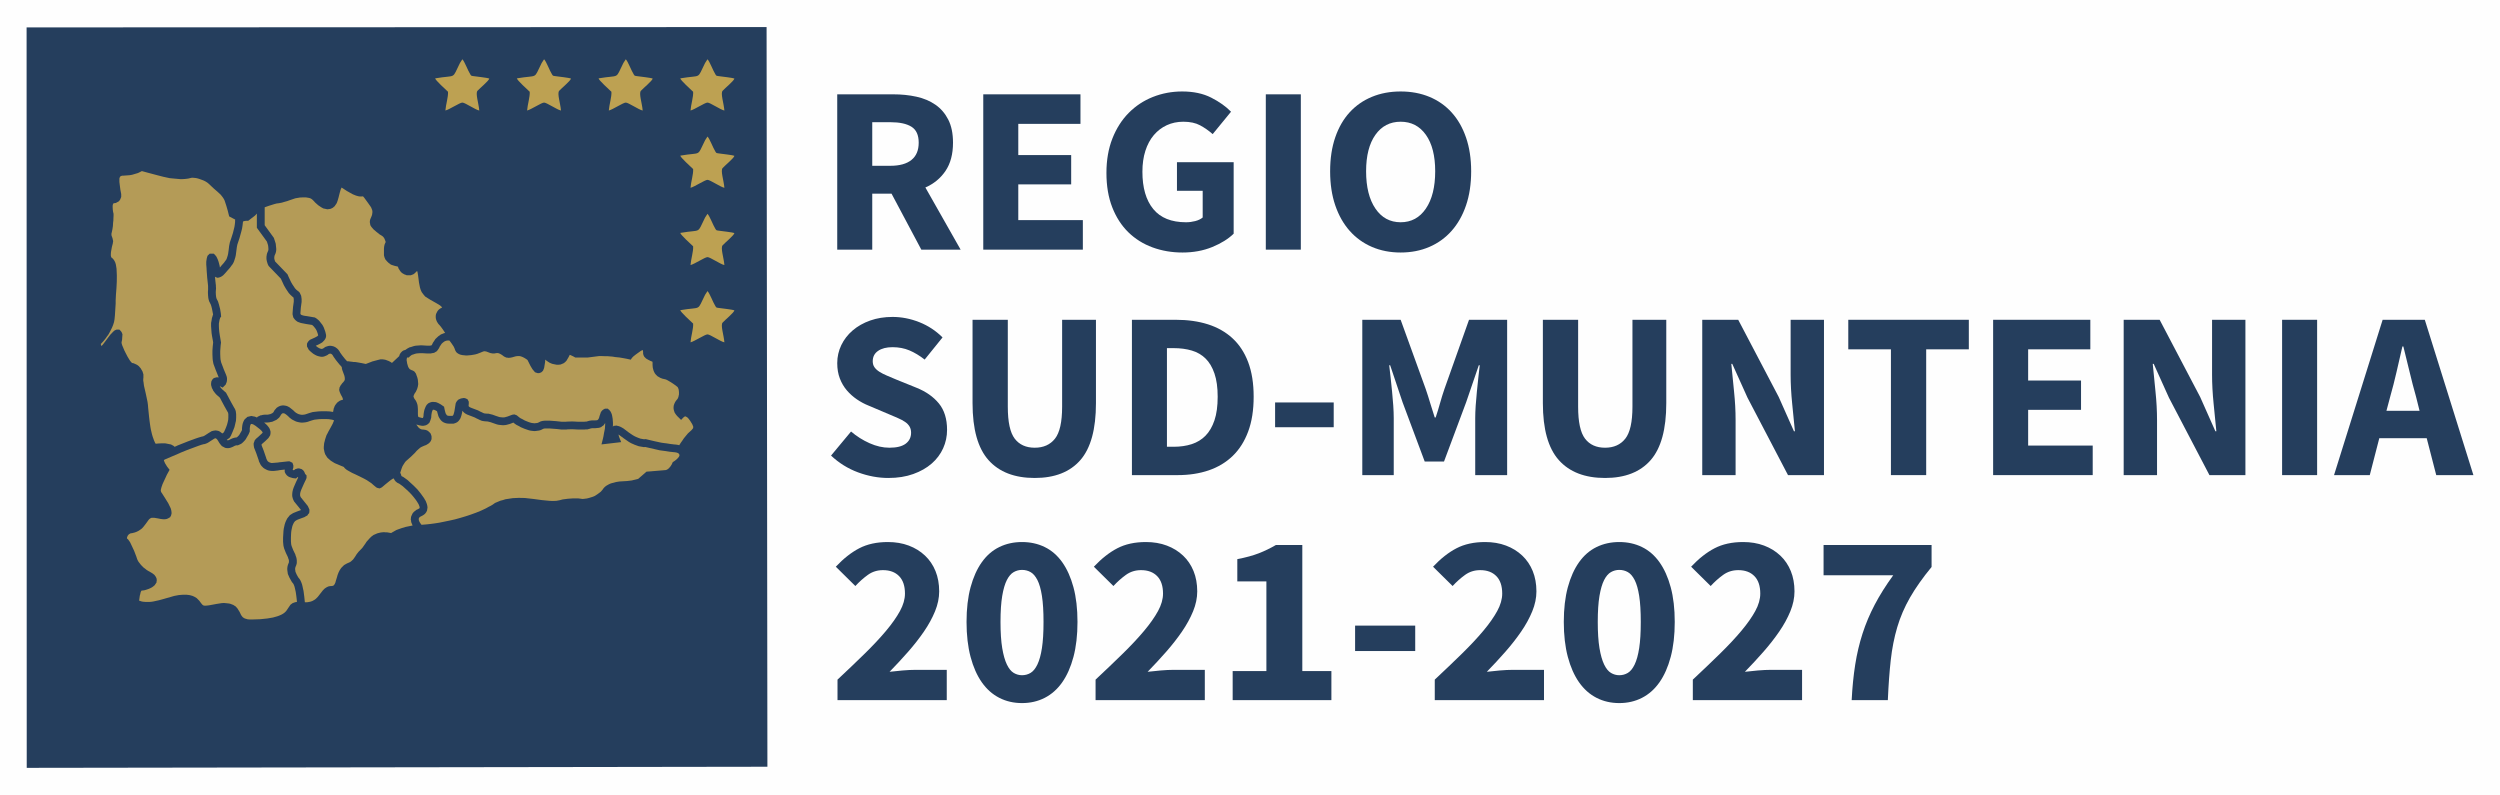 <?xml version="1.0" encoding="UTF-8"?>
<svg xmlns="http://www.w3.org/2000/svg" xmlns:xlink="http://www.w3.org/1999/xlink" xml:space="preserve" width="100%" height="100%" version="1.1" shape-rendering="geometricPrecision" text-rendering="geometricPrecision" image-rendering="optimizeQuality" fill-rule="evenodd" clip-rule="evenodd" viewBox="0 0 27725.5 8815.6">
 <g id="Layer_x0020_1">
  <g id="_1812180497632">
   <polygon fill="#FEFEFE" points="-0,0 27725.5,0 27725.5,8815.6 -0,8815.6 "></polygon>
   <g>
    <g>
     <g>
      <path fill="#253E5D" fill-rule="nonzero" d="M17958.01 7797.31c-92.14,0 -176.15,-19.42 -252.04,-58.27 -75.88,-38.84 -140.48,-96.21 -193.78,-172.08 -53.3,-75.9 -94.86,-169.85 -124.67,-281.87 -29.81,-112.01 -44.72,-241.2 -44.72,-387.55 0,-146.35 14.91,-274.63 44.72,-384.85 29.81,-110.21 71.37,-202.81 124.67,-277.79 53.3,-74.98 117.9,-130.99 193.78,-168.03 75.89,-37.04 159.9,-55.56 252.04,-55.56 92.16,0 176.16,18.52 252.05,55.56 75.88,37.04 140.48,93.05 193.78,168.03 53.3,74.98 94.86,167.58 124.67,277.79 29.81,110.22 44.71,238.5 44.71,384.85 0,146.35 -14.9,275.54 -44.71,387.55 -29.81,112.02 -71.37,205.97 -124.67,281.87 -53.3,75.87 -117.9,133.24 -193.78,172.08 -75.89,38.85 -159.89,58.27 -252.05,58.27zm0 -308.95c34.34,0 65.96,-8.59 94.86,-25.75 28.9,-17.16 54.2,-48.33 75.89,-93.5 21.68,-45.17 38.39,-105.7 50.13,-181.59 11.75,-75.88 17.62,-172.54 17.62,-289.98 0,-117.44 -5.87,-213.65 -17.62,-288.63 -11.74,-74.98 -28.45,-133.71 -50.13,-176.16 -21.69,-42.47 -46.99,-71.83 -75.89,-88.08 -28.9,-16.27 -60.52,-24.4 -94.86,-24.4 -32.52,0 -63.23,8.13 -92.14,24.4 -28.91,16.25 -54.21,45.61 -75.88,88.08 -21.69,42.45 -38.85,101.18 -51.5,176.16 -12.64,74.98 -18.97,171.19 -18.97,288.63 0,117.44 6.33,214.1 18.97,289.98 12.65,75.89 29.81,136.42 51.5,181.59 21.67,45.17 46.97,76.34 75.88,93.5 28.91,17.16 59.62,25.75 92.14,25.75z"></path>
      <path fill="#253E5D" fill-rule="nonzero" d="M11334.35 7797.31c-92.14,0 -176.15,-19.42 -252.04,-58.27 -75.88,-38.84 -140.47,-96.21 -193.77,-172.08 -53.31,-75.9 -94.86,-169.85 -124.67,-281.87 -29.82,-112.01 -44.72,-241.2 -44.72,-387.55 0,-146.35 14.9,-274.63 44.72,-384.85 29.81,-110.21 71.36,-202.81 124.67,-277.79 53.3,-74.98 117.89,-130.99 193.77,-168.03 75.89,-37.04 159.9,-55.56 252.04,-55.56 92.16,0 176.17,18.52 252.06,55.56 75.88,37.04 140.48,93.05 193.77,168.03 53.31,74.98 94.86,167.58 124.67,277.79 29.82,110.22 44.71,238.5 44.71,384.85 0,146.35 -14.89,275.54 -44.71,387.55 -29.81,112.02 -71.36,205.97 -124.67,281.87 -53.29,75.87 -117.89,133.24 -193.77,172.08 -75.89,38.85 -159.9,58.27 -252.06,58.27zm0 -308.95c34.34,0 65.96,-8.59 94.87,-25.75 28.9,-17.16 54.2,-48.33 75.89,-93.5 21.67,-45.17 38.38,-105.7 50.13,-181.59 11.75,-75.88 17.62,-172.54 17.62,-289.98 0,-117.44 -5.87,-213.65 -17.62,-288.63 -11.75,-74.98 -28.46,-133.71 -50.13,-176.16 -21.69,-42.47 -46.99,-71.83 -75.89,-88.08 -28.91,-16.27 -60.53,-24.4 -94.87,-24.4 -32.51,0 -63.22,8.13 -92.14,24.4 -28.9,16.25 -54.2,45.61 -75.88,88.08 -21.69,42.45 -38.85,101.18 -51.5,176.16 -12.64,74.98 -18.97,171.19 -18.97,288.63 0,117.44 6.33,214.1 18.97,289.98 12.65,75.89 29.81,136.42 51.5,181.59 21.68,45.17 46.98,76.34 75.88,93.5 28.92,17.16 59.63,25.75 92.14,25.75z"></path>
      <path fill="#253E5D" fill-rule="nonzero" d="M20535.39 7764.79c7.23,-142.73 20.33,-274.17 39.3,-394.32 18.97,-120.15 46.06,-234.88 81.3,-344.2 35.23,-109.31 80.4,-216.36 135.5,-321.15 55.12,-104.8 123.32,-213.21 204.62,-325.22l-772.39 0 0 -336.07 1197.89 0 0 243.91c-99.38,121.06 -179.32,234.43 -239.85,340.14 -60.53,105.69 -107.5,215 -140.93,327.93 -33.43,112.92 -57.36,233.97 -71.82,363.16 -14.45,129.18 -25.3,277.79 -32.52,445.82l-401.1 0z"></path>
      <path fill="#253E5D" fill-rule="nonzero" d="M18773.77 7764.79l0 -227.65c110.22,-102.99 210.95,-199.2 302.19,-288.63 91.24,-89.44 169.84,-173.46 235.78,-252.05 65.95,-78.6 117.45,-151.78 154.49,-219.53 37.03,-67.75 55.55,-132.34 55.55,-193.77 0,-84.92 -21.68,-149.52 -65.04,-193.77 -43.37,-44.28 -102.98,-66.41 -178.88,-66.41 -63.22,0 -119.24,17.62 -168.02,52.85 -48.78,35.23 -94.86,76.34 -138.22,123.31l-216.82 -214.1c84.93,-90.34 171.65,-158.55 260.18,-204.62 88.53,-46.07 194.23,-69.11 317.09,-69.11 84.91,0 162.16,13.1 231.72,39.3 69.56,26.2 129.64,63.24 180.23,111.11 50.59,47.89 89.43,105.25 116.53,172.1 27.1,66.86 40.66,141.84 40.66,224.95 0,72.27 -15.37,145.9 -46.08,220.88 -30.71,74.98 -71.81,149.96 -123.31,224.94 -51.49,74.98 -110.21,149.97 -176.16,224.95 -65.95,74.98 -134.15,148.6 -204.62,220.87 43.36,-5.42 91.69,-10.38 145,-14.91 53.3,-4.51 100.72,-6.77 142.27,-6.77l346.91 0 0 336.06 -1211.45 0z"></path>
      <path fill="#253E5D" fill-rule="nonzero" d="M15911.83 7764.79l0 -227.65c110.22,-102.99 210.95,-199.2 302.2,-288.63 91.23,-89.44 169.83,-173.46 235.77,-252.05 65.95,-78.6 117.45,-151.78 154.49,-219.53 37.03,-67.75 55.55,-132.34 55.55,-193.77 0,-84.92 -21.67,-149.52 -65.04,-193.77 -43.37,-44.28 -102.98,-66.41 -178.87,-66.41 -63.23,0 -119.24,17.62 -168.03,52.85 -48.78,35.23 -94.86,76.34 -138.22,123.31l-216.82 -214.1c84.93,-90.34 171.65,-158.55 260.18,-204.62 88.53,-46.07 194.24,-69.11 317.09,-69.11 84.92,0 162.17,13.1 231.73,39.3 69.56,26.2 129.63,63.24 180.22,111.11 50.59,47.89 89.43,105.25 116.54,172.1 27.09,66.86 40.65,141.84 40.65,224.95 0,72.27 -15.36,145.9 -46.08,220.88 -30.71,74.98 -71.81,149.96 -123.31,224.94 -51.49,74.98 -110.21,149.97 -176.16,224.95 -65.95,74.98 -134.15,148.6 -204.62,220.87 43.36,-5.42 91.7,-10.38 145,-14.91 53.3,-4.51 100.72,-6.77 142.28,-6.77l346.9 0 0 336.06 -1211.45 0z"></path>
      <polygon fill="#253E5D" fill-rule="nonzero" points="15028.32,7220.05 15028.32,6938.19 15695.03,6938.19 15695.03,7220.05 "></polygon>
      <path fill="#253E5D" fill-rule="nonzero" d="M13670.52 7764.79l0 -322.51 374.01 0 0 -994.63 -322.51 0 0 -246.63c93.95,-18.06 173.45,-39.75 238.5,-65.03 65.03,-25.31 128.27,-56.02 189.71,-92.16l292.69 0 0 1398.45 322.51 0 0 322.51 -1094.91 0z"></path>
      <path fill="#253E5D" fill-rule="nonzero" d="M12150.12 7764.79l0 -227.65c110.21,-102.99 210.94,-199.2 302.19,-288.63 91.23,-89.44 169.83,-173.46 235.78,-252.05 65.94,-78.6 117.44,-151.78 154.48,-219.53 37.03,-67.75 55.55,-132.34 55.55,-193.77 0,-84.92 -21.67,-149.52 -65.03,-193.77 -43.37,-44.28 -102.99,-66.41 -178.88,-66.41 -63.23,0 -119.24,17.62 -168.02,52.85 -48.79,35.23 -94.86,76.34 -138.23,123.31l-216.81 -214.1c84.92,-90.34 171.65,-158.55 260.18,-204.62 88.53,-46.07 194.23,-69.11 317.08,-69.11 84.92,0 162.17,13.1 231.73,39.3 69.56,26.2 129.63,63.24 180.22,111.11 50.59,47.89 89.43,105.25 116.54,172.1 27.1,66.86 40.66,141.84 40.66,224.95 0,72.27 -15.37,145.9 -46.08,220.88 -30.71,74.98 -71.82,149.96 -123.32,224.94 -51.49,74.98 -110.2,149.97 -176.16,224.95 -65.95,74.98 -134.15,148.6 -204.62,220.87 43.37,-5.42 91.7,-10.38 145.01,-14.91 53.29,-4.51 100.72,-6.77 142.27,-6.77l346.9 0 0 336.06 -1211.44 0z"></path>
      <path fill="#253E5D" fill-rule="nonzero" d="M9288.18 7764.79l0 -227.65c110.21,-102.99 210.94,-199.2 302.19,-288.63 91.24,-89.44 169.83,-173.46 235.78,-252.05 65.94,-78.6 117.44,-151.78 154.48,-219.53 37.04,-67.75 55.56,-132.34 55.56,-193.77 0,-84.92 -21.68,-149.52 -65.04,-193.77 -43.37,-44.28 -102.99,-66.41 -178.88,-66.41 -63.23,0 -119.24,17.62 -168.02,52.85 -48.79,35.23 -94.86,76.34 -138.22,123.31l-216.82 -214.1c84.92,-90.34 171.65,-158.55 260.18,-204.62 88.53,-46.07 194.23,-69.11 317.09,-69.11 84.91,0 162.16,13.1 231.72,39.3 69.56,26.2 129.64,63.24 180.23,111.11 50.59,47.89 89.42,105.25 116.53,172.1 27.1,66.86 40.66,141.84 40.66,224.95 0,72.27 -15.37,145.9 -46.08,220.88 -30.71,74.98 -71.82,149.96 -123.32,224.94 -51.48,74.98 -110.2,149.97 -176.16,224.95 -65.94,74.98 -134.15,148.6 -204.61,220.87 43.36,-5.42 91.69,-10.38 145,-14.91 53.29,-4.51 100.72,-6.77 142.27,-6.77l346.9 0 0 336.06 -1211.44 0z"></path>
     </g>
     <g>
      <path fill="#253E5D" fill-rule="nonzero" d="M25884.93 5269.1l538.97 -1722.6 467.64 0 538.98 1722.6 -412.16 0 -105.69 -409.52 -525.75 0 -105.69 409.52 -396.3 0zm623.51 -871.87l-42.27 158.52 367.25 0 -39.64 -158.52c-24.65,-86.31 -48.43,-177.9 -71.33,-274.77 -22.89,-96.88 -45.8,-190.23 -68.69,-280.05l-10.57 0c-21.14,91.58 -42.71,185.37 -64.72,281.37 -22.02,95.99 -45.36,187.14 -70.03,273.45z"></path>
      <path fill="#253E5D" fill-rule="nonzero" d="M12553.25 5269.1l0 -1722.6 486.14 0c132.09,0 250.99,16.73 356.67,50.19 105.68,33.47 196.4,84.99 272.13,154.56 75.73,69.58 133.86,158.08 174.37,265.53 40.52,107.44 60.77,235.14 60.77,383.09 0,147.96 -20.25,276.53 -60.77,385.74 -40.51,109.2 -97.75,199.47 -171.72,270.81 -73.99,71.33 -162.49,124.61 -265.53,159.84 -103.04,35.22 -217.97,52.84 -344.78,52.84l-507.28 0zm388.39 -314.4l73.97 0c73.98,0 140.91,-9.69 200.79,-29.07 59.89,-19.37 110.97,-50.64 153.24,-93.79 42.27,-43.15 75.3,-99.96 99.08,-170.41 23.78,-70.45 35.66,-157.65 35.66,-261.56 0,-102.16 -11.88,-188.02 -35.66,-257.59 -23.78,-69.58 -56.81,-125.07 -99.08,-166.45 -42.27,-41.4 -93.35,-70.9 -153.24,-88.52 -59.88,-17.6 -126.81,-26.41 -200.79,-26.41l-73.97 0 0 1093.8z"></path>
      <polygon fill="#253E5D" fill-rule="nonzero" points="25308.96,5269.1 25308.96,3546.5 25697.35,3546.5 25697.35,5269.1 "></polygon>
      <path fill="#253E5D" fill-rule="nonzero" d="M23552.02 5269.1l0 -1722.6 398.94 0 449.15 856.01 169.09 380.45 10.56 0c-8.79,-91.59 -18.93,-193.75 -30.37,-306.48 -11.46,-112.72 -17.18,-220.16 -17.18,-322.32l0 -607.66 369.89 0 0 1722.6 -398.96 0 -449.13 -858.67 -169.1 -375.16 -10.56 0c8.8,95.11 18.93,197.27 30.38,306.48 11.44,109.2 17.18,214.88 17.18,317.04l0 610.31 -369.89 0z"></path>
      <polygon fill="#253E5D" fill-rule="nonzero" points="22104.18,5269.1 22104.18,3546.5 23182.14,3546.5 23182.14,3874.11 22492.57,3874.11 22492.57,4220.21 23079.09,4220.21 23079.09,4545.18 22492.57,4545.18 22492.57,4941.49 23208.55,4941.49 23208.55,5269.1 "></polygon>
      <polygon fill="#253E5D" fill-rule="nonzero" points="20970.76,5269.1 20970.76,3874.11 20497.84,3874.11 20497.84,3546.5 21834.7,3546.5 21834.7,3874.11 21361.79,3874.11 21361.79,5269.1 "></polygon>
      <path fill="#253E5D" fill-rule="nonzero" d="M18878.27 5269.1l0 -1722.6 398.95 0 449.14 856.01 169.1 380.45 10.56 0c-8.8,-91.59 -18.93,-193.75 -30.38,-306.48 -11.45,-112.72 -17.18,-220.16 -17.18,-322.32l0 -607.66 369.89 0 0 1722.6 -398.95 0 -449.14 -858.67 -169.09 -375.16 -10.56 0c8.79,95.11 18.93,197.27 30.37,306.48 11.45,109.2 17.18,214.88 17.18,317.04l0 610.31 -369.89 0z"></path>
      <path fill="#253E5D" fill-rule="nonzero" d="M17800.33 5300.8c-223.7,0 -394.54,-66.05 -512.56,-198.15 -118,-132.1 -177.02,-342.58 -177.02,-631.44l0 -924.71 391.02 0 0 964.33c0,169.1 25.54,287.1 76.62,354.04 51.08,66.93 125.07,100.4 221.94,100.4 96.88,0 171.73,-33.47 224.56,-100.4 52.85,-66.94 79.27,-184.94 79.27,-354.04l0 -964.33 375.17 0 0 924.71c0,288.86 -57.69,499.34 -173.06,631.44 -115.37,132.1 -284.01,198.15 -505.94,198.15z"></path>
      <path fill="#253E5D" fill-rule="nonzero" d="M15108.1 5269.1l0 -1722.6 425.37 0 277.42 766.18c17.6,51.08 34.33,103.49 50.19,157.2 15.85,53.72 32.59,107 50.2,159.84l10.56 0c17.62,-52.84 33.91,-106.12 48.88,-159.84 14.97,-53.71 31.27,-106.12 48.88,-157.2l272.13 -766.18 422.73 0 0 1722.6 -354.04 0 0 -631.44c0,-42.27 1.76,-88.96 5.29,-140.04 3.52,-51.08 7.92,-102.59 13.2,-154.55 5.29,-51.96 10.57,-103.04 15.86,-153.24 5.29,-50.2 10.57,-96.43 15.86,-138.71l-10.57 0 -140.04 409.52 -245.7 657.87 -214 0 -245.72 -657.87 -137.38 -409.52 -10.56 0c5.27,42.28 10.56,88.51 15.84,138.71 5.29,50.2 10.57,101.28 15.86,153.24 5.28,51.96 9.68,103.47 13.2,154.55 3.53,51.08 5.29,97.77 5.29,140.04l0 631.44 -348.75 0z"></path>
      <polygon fill="#253E5D" fill-rule="nonzero" points="14141.12,4738.05 14141.12,4463.28 14791.06,4463.28 14791.06,4738.05 "></polygon>
      <path fill="#253E5D" fill-rule="nonzero" d="M11475.31 5300.8c-223.7,0 -394.54,-66.05 -512.56,-198.15 -118,-132.1 -177.02,-342.58 -177.02,-631.44l0 -924.71 391.02 0 0 964.33c0,169.1 25.54,287.1 76.62,354.04 51.08,66.93 125.07,100.4 221.94,100.4 96.88,0 171.73,-33.47 224.56,-100.4 52.85,-66.94 79.27,-184.94 79.27,-354.04l0 -964.33 375.17 0 0 924.71c0,288.86 -57.69,499.34 -173.06,631.44 -115.37,132.1 -284.01,198.15 -505.94,198.15z"></path>
      <path fill="#253E5D" fill-rule="nonzero" d="M9853.11 5300.8c-112.73,0 -225.01,-20.7 -336.86,-62.09 -111.85,-41.39 -211.8,-103.47 -299.87,-186.25l221.93 -266.85c61.65,52.83 129.9,95.99 204.76,129.45 74.85,33.47 148.39,50.21 220.61,50.21 81.02,0 141.34,-14.97 180.98,-44.92 39.62,-29.94 59.44,-70.45 59.44,-121.53 0,-26.43 -5.72,-49.32 -17.17,-68.7 -11.46,-19.37 -28.19,-36.55 -50.21,-51.52 -22.01,-14.97 -48.43,-29.06 -79.25,-42.27 -30.83,-13.21 -64.74,-27.74 -101.72,-43.59l-224.58 -95.12c-44.03,-17.61 -86.74,-40.51 -128.14,-68.69 -41.38,-28.18 -78.38,-61.2 -110.95,-99.08 -32.59,-37.86 -58.57,-81.89 -77.95,-132.1 -19.38,-50.19 -29.06,-106.99 -29.06,-170.4 0,-70.46 14.97,-136.95 44.92,-199.48 29.94,-62.52 72.21,-117.13 126.81,-163.81 54.61,-46.67 119.33,-83.21 194.19,-109.64 74.86,-26.42 157.2,-39.62 247.03,-39.62 100.39,0 199.47,19.36 297.23,58.11 97.75,38.76 183.62,95.11 257.6,169.1l-198.16 245.7c-56.35,-44.03 -112.72,-77.93 -169.08,-101.71 -56.37,-23.78 -118.9,-35.67 -187.59,-35.67 -66.93,0 -120.21,13.64 -159.84,40.95 -39.64,27.3 -59.45,65.61 -59.45,114.92 0,26.43 6.61,48.89 19.81,67.38 13.22,18.49 31.72,35.22 55.49,50.2 23.78,14.97 51.52,29.06 83.22,42.27 31.7,13.21 66.05,27.74 103.05,43.6l221.92 89.83c105.69,42.27 188.91,100.39 249.67,174.37 60.78,73.98 91.15,171.73 91.15,293.26 0,72.22 -14.53,140.47 -43.59,204.75 -29.06,64.3 -71.34,120.66 -126.82,169.1 -55.48,48.43 -123.74,87.19 -204.75,116.24 -81.02,29.07 -172.61,43.6 -274.77,43.6z"></path>
     </g>
     <g>
      <path fill="#253E5D" fill-rule="nonzero" d="M15533.47 2800.4c-116.24,0 -222.36,-20.69 -318.36,-62.09 -95.99,-41.38 -178.33,-100.83 -247.03,-178.33 -68.7,-77.5 -121.98,-171.73 -159.84,-282.7 -37.87,-110.96 -56.81,-236.89 -56.81,-377.8 0,-140.91 18.94,-266.41 56.81,-376.49 37.86,-110.09 91.14,-202.56 159.84,-277.42 68.7,-74.86 151.04,-132.1 247.03,-171.73 96,-39.63 202.12,-59.44 318.36,-59.44 116.25,0 222.37,19.81 318.36,59.44 96,39.63 178.34,97.31 247.03,173.06 68.7,75.73 121.98,168.64 159.85,278.73 37.87,110.08 56.8,234.69 56.8,373.85 0,140.91 -18.93,266.84 -56.8,377.8 -37.87,110.97 -91.15,205.2 -159.85,282.7 -68.69,77.5 -151.03,136.95 -247.03,178.33 -95.99,41.4 -202.11,62.09 -318.36,62.09zm0 -335.53c118.01,0 211.37,-50.64 280.05,-151.92 68.7,-101.28 103.05,-239.1 103.05,-413.47 0,-172.62 -34.35,-307.37 -103.05,-404.23 -68.68,-96.88 -162.04,-145.32 -280.05,-145.32 -118.01,0 -211.36,48.44 -280.05,145.32 -68.7,96.86 -103.04,231.61 -103.04,404.23 0,174.37 34.34,312.19 103.04,413.47 68.69,101.28 162.04,151.92 280.05,151.92z"></path>
      <path fill="#253E5D" fill-rule="nonzero" d="M9285.07 2768.7l0 -1722.6 620.88 0c91.59,0 177.46,8.81 257.6,26.42 80.15,17.61 150.16,47.11 210.04,88.51 59.88,41.39 107.44,96.43 142.67,165.12 35.23,68.7 52.85,154.12 52.85,256.28 0,126.82 -27.76,231.18 -83.23,313.08 -55.48,81.9 -129.9,143.11 -223.25,183.62l391.02 689.57 -435.94 0 -330.25 -620.88 -214 0 0 620.88 -388.39 0zm388.39 -930l200.79 0c102.15,0 180.1,-21.56 233.81,-64.72 53.73,-43.16 80.58,-107.01 80.58,-191.55 0,-84.54 -26.85,-143.55 -80.58,-177.02 -53.71,-33.46 -131.66,-50.19 -233.81,-50.19l-200.79 0 0 483.48z"></path>
      <polygon fill="#253E5D" fill-rule="nonzero" points="14038.08,2768.7 14038.08,1046.1 14426.47,1046.1 14426.47,2768.7 "></polygon>
      <path fill="#253E5D" fill-rule="nonzero" d="M13113.37 2800.4c-118,0 -228.54,-18.93 -331.57,-56.8 -103.04,-37.86 -192.43,-93.79 -268.17,-167.76 -75.73,-73.98 -135.18,-166.01 -178.33,-276.09 -43.16,-110.1 -64.74,-237.35 -64.74,-381.78 0,-142.67 22.03,-269.93 66.06,-381.77 44.04,-111.85 104.36,-206.52 180.98,-284.02 76.61,-77.5 166,-136.51 268.16,-177.02 102.16,-40.51 210.48,-60.76 324.97,-60.76 125.05,0 232.5,22.89 322.33,68.69 89.82,45.79 162.92,97.76 219.29,155.87l-203.44 248.36c-44.03,-38.75 -90.71,-71.34 -140.03,-97.75 -49.32,-26.43 -110.96,-39.64 -184.94,-39.64 -66.92,0 -128.14,12.77 -183.62,38.31 -55.49,25.54 -103.48,62.09 -143.99,109.65 -40.51,47.55 -71.77,105.68 -93.79,174.37 -22.01,68.69 -33.02,146.19 -33.02,232.49 0,177.91 40.07,315.73 120.2,413.49 80.15,97.75 201.24,146.63 363.28,146.63 35.23,0 69.58,-4.41 103.04,-13.21 33.47,-8.81 60.77,-22.01 81.9,-39.63l0 -295.91 -285.33 0 0 -317.04 628.8 0 0 792.6c-59.89,58.13 -139.15,107.45 -237.78,147.96 -98.64,40.51 -208.72,60.76 -330.26,60.76z"></path>
      <polygon fill="#253E5D" fill-rule="nonzero" points="10904.64,2768.7 10904.64,1046.1 11982.59,1046.1 11982.59,1373.71 11293.02,1373.71 11293.02,1719.81 11879.54,1719.81 11879.54,2044.78 11293.02,2044.78 11293.02,2441.09 12009,2441.09 12009,2768.7 "></polygon>
     </g>
    </g>
    <g>
     <polygon fill="#253E5D" points="296.44,8515.61 8510.64,8503.34 8501.65,299.99 294.98,304.03 "></polygon>
     <g>
      <g>
       <path fill="#B49B57" d="M1830.97 5094.54l80.97 -34.66 0.06 -0.02 81.58 -34.93 10.01 -5c20.42,-8.18 40.68,-16.51 61.02,-24.87l41.91 -16.11 0.07 0.2 89.63 -33.34 36.16 -12.57 25.72 -7.16 13.49 -1.92c7.44,-2.78 14.91,-5.5 22.28,-8.46l13.32 -6.64c14.62,-8.63 28.72,-18.3 42.84,-27.69l24.78 -15.56 5.73 -3.26 5.79 -1.42 3.89 -0.49 3.72 0.53 7.06 5.3 8.12 8.12 9.8 14.68 0.02 0.03 11.23 19.26 3.22 4.75 0.16 0.21 0.15 0.19 0.13 0.16 0.03 0.05 0.17 0.2 0.15 0.2 0.09 0.12 0.07 0.08 0.16 0.21 0.15 0.2 0.06 0.07 0.1 0.13 0.15 0.2 0.16 0.2 0.02 0.02 0.13 0.19 0.17 0.19 0.14 0.19 0.02 0.01 0.15 0.21 0.16 0.19 0.09 0.14 0.06 0.06 0.16 0.2 0.15 0.21 0.07 0.08 0.1 0.11 0.15 0.2 0.16 0.2 0.02 0.04 0.13 0.15 0.16 0.2 0.15 0.2 0 0.01 0.15 0.19 0.16 0.2 0.12 0.15 0.03 0.05 0.16 0.19 0.16 0.2 0.08 0.1 0.08 0.1 0.15 0.18 0.15 0.2 0.06 0.07 0.1 0.13 0.15 0.19 0.16 0.2 0.01 0.02 0.14 0.18 0.15 0.19 0.14 0.18 0.03 0.02 0.15 0.2 0.15 0.18 0.1 0.14 0.06 0.06 0.15 0.19 0.16 0.2 0.06 0.08 0.09 0.11 0.15 0.19 0.16 0.2 0.03 0.05 0.12 0.15 0.15 0.18 0.17 0.2 0.15 0.19 0.15 0.19 0.12 0.15 0.04 0.05 0.15 0.18 0.15 0.2 0.09 0.11 0.06 0.08 0.16 0.19 0.15 0.2 0.06 0.07 0.09 0.11 0.16 0.2 0.15 0.18 0.03 0.04 0.12 0.16 0.17 0.18 0.14 0.18 0.01 0.02 1.45 2.18 0.2 -0.14 0.05 0.05 0.21 0.25 0.22 0.29 0.02 0.02 0.25 0.3 0.15 0.2 0.1 0.11 0.25 0.3 0.08 0.12 0.16 0.18 0.26 0.32 0.02 0.02 0.22 0.28 0.21 0.25 0.05 0.05 0.25 0.31 0.13 0.16 0.11 0.14 0.26 0.3 0.06 0.08 0.18 0.22 0.25 0.32 0.26 0.3 0.17 0.22 0.07 0.08 0.26 0.3 0.1 0.14 0.15 0.17 0.26 0.3 0.03 0.05 0.21 0.25 0.22 0.28 0.03 0.03 0.26 0.3 0.15 0.19 0.1 0.12 0.26 0.3 0.08 0.1 0.17 0.21 0.24 0.3 0.02 0.02 0.24 0.28 0.19 0.24 0.06 0.06 0.26 0.31 0.12 0.15 0.13 0.15 0.26 0.3 0.05 0.09 0.2 0.23 0.24 0.29 0.02 0.01 0.26 0.3 0.16 0.21 0.1 0.1 0.25 0.3 0.1 0.13 0.15 0.17 0.26 0.31 0.03 0.04 0.24 0.27 0.2 0.26 0.05 0.05 0.25 0.3 0.15 0.18 0.12 0.13 0.25 0.3 0.07 0.09 0.19 0.22 0.27 0.3 0 0.02 0.25 0.3 0.2 0.23 0.07 0.08 0.26 0.3 0.12 0.15 0.14 0.16 0.26 0.31 0.05 0.06 0.22 0.25 0.23 0.28 0.02 0.03 0.27 0.31 0.17 0.2 0.1 0.11 0.26 0.31 0.09 0.12 0.18 0.19 0.26 0.31 0.03 0.03 0.24 0.28 0.22 0.27 0.05 0.04 0.26 0.31 0.15 0.18 0.12 0.14 0.26 0.32 0.08 0.08 0.2 0.23 0.27 0.32c12.2,6.97 23.16,12.93 35.72,19.19l16.76 2.78 6.95 0.69 10.01 0 6.95 -0.69 10.02 -1.65 7.78 -2.02 18.24 -6.64 4.59 -1.88 20.05 -10.02 0 -0.16 6.9 -3.46 13.03 -4.39 4.93 -0.72 15.92 0c12.97,-5.51 24.05,-10.41 36.58,-16.78l17.2 -14.22 18.23 -18.46 10.86 -12.85 4.41 -6.45 6.28 -11.03 23.35 -39.86 2.71 -5.26 11.71 -28.08 0 -35.35 1.19 -9.33 0.17 -0.17 1.52 -12.35 1.88 -8.37 3.43 -9.26 2.32 -4.63 1.84 -1.84 3.61 -2.73 0.88 -0.22c4.66,0.94 9.18,1.92 13.87,2.71l14.75 6.34 7.59 5.39 13.4 8.37 0.01 0.01 0.19 0.15 0.49 0.4 0.18 0.15 0.5 0.38 0.18 0.16 0.49 0.38 0.2 0.16 0.48 0.39 0.67 0.53 0.2 0.16 0.47 0.38 0.21 0.16 0.46 0.37 0.22 0.18 0.47 0.37 0.21 0.17 0.46 0.36 0.22 0.18 0.45 0.36 0.23 0.19 0.44 0.35 0.23 0.18 0.44 0.36 0.24 0.18 0.43 0.35 0.26 0.2 0.42 0.33 0.26 0.21 0.41 0.34 0.26 0.21 0.42 0.32 0.26 0.21 0.41 0.32 0.27 0.22 0.4 0.31 0.29 0.23 0.38 0.31 0.29 0.24 0.38 0.3 0.3 0.23 0.37 0.3 0.31 0.24 0.36 0.29 0.33 0.26 0.34 0.28 0.34 0.25 0.33 0.28 0.34 0.26 0.33 0.27 0.35 0.28 0.33 0.25 0.35 0.28 0.32 0.25 0.37 0.29 0.3 0.25 0.38 0.3 0.29 0.23 0.39 0.3 0.28 0.23 0.4 0.31 0.28 0.22 0.41 0.31 0.26 0.22 0.42 0.33 0.25 0.21 0.43 0.33 0.24 0.2 0.43 0.33 0.24 0.2 0.44 0.35 0.24 0.18 0.45 0.35 0.22 0.17 0.47 0.37 0.2 0.17 0.48 0.37 0.2 0.16 0.49 0.38 0.18 0.15 0.5 0.38 0.68 0.53 0.16 0.14 0.52 0.41 0.17 0.12 0.52 0.41 0.15 0.13 0.53 0.41 0.14 0.12 0.54 0.42 0.14 0.1 0.56 0.43 0.11 0.1 0.57 0.44 0.11 0.09 0.57 0.44 0.1 0.08 0.58 0.46 0.11 0.08 1.15 0.9 0.12 0.09 0.08 0.06 0.6 0.47 0.08 0.06 0.62 0.48 0.05 0.05 0.63 0.48 0.06 0.04 0.63 0.49 0.05 0.05 0.63 0.49 0.05 0.04 0.65 0.5 0.03 0.02 0.65 0.51 0.02 0.02 0.68 0.51 0.01 0.02 0.67 0.51 0.02 0.01 0.67 0.52 0.01 0.02 0.67 0.52 0.02 0 0.68 0.53 14.83 13.32 9.17 10.4 6.65 8.82 1.56 3.64 0.92 3.19 -3.33 5.05 -4.18 4.17 -42.96 39.72 -10.61 9.2 -9.55 7.96 -6.1 6.1 -11.44 14.15 -5.39 16.19 -6.17 15.56 0 17.8 0.69 7.12 4.08 24.62 23.31 58.88 27.11 78.25 4.07 15.91 19.26 38.7 9.14 11.52 3.57 3.9 16.79 16.72 2.1 1.25 5.31 4 5.09 3.23 15.03 8.38 3.39 1.69 19.46 8.67 18.96 4.14 4.91 0.69 0.4 0.03 0.98 0.3 2.11 0 17.41 1.68 16.63 0 4.74 -0.34 44.76 -4.95 18.04 -3.57c8.64,-1.01 17.27,-2.07 25.9,-3.15l13.25 -1.48 0.77 -0.08 0.79 -0.09 0.78 -0.08 0.78 -0.1 0.78 -0.08 0.78 -0.09 0.79 -0.08 0.78 -0.09 0.78 -0.09 0.79 -0.09 0.77 -0.08 0.79 -0.09 0.79 -0.08 0.78 -0.09 0.78 -0.09 0.78 -0.09 0.79 -0.08 0.79 -0.09 0.78 -0.09 0.79 -0.09 0.79 -0.09 0.78 -0.08 0.79 -0.09 0 26.88 7.9 16 4.24 6.78 5.02 6.67 3.89 4.75 4.92 4.91 4.74 4.07 6.7 5 6.27 3.9 6.62 3.38 7.45 2.88 28.28 8.31 6.95 1.53 31.3 3.85c7.14,-5.71 14.47,-12 21.8,-17.41l2.82 7.12c-17.37,34.22 -32.82,71.63 -48.21,106.94l-8.32 23.28 -1.35 4.91 -5 21.63 -0.86 5.76 -2.03 22.21 0 20.95 4.59 20.14 1.51 5.43 4.92 13.33 2.04 4.59 8.71 17.32 39.72 48.63 36.03 45.03 -0.91 0.6c-28.75,10.38 -56.1,19.94 -84.09,32.44l-5.26 2.71 -32.22 20.07c-9.75,11.36 -18.26,21.69 -27.45,33.54l-4.4 7.11 -9.16 18.16 -8.34 18.36 -1.53 4.06 -6.7 19.96 -1.18 4.25 -10.11 45.47c-6.08,36.41 -3.68,65.68 -7.63,100.5l0 43.26 0.17 3.73 1.62 18.28 0.16 0.17 1.7 18.33 0.68 5.43c2.28,10.35 4.4,18.99 7.29,29.14l1.37 3.9 18.33 46.64 22.62 47.11 2.33 9.2 2.21 6.27 3.29 7.75 2.42 9.51 0.68 4.84 0 17.59 -1.21 4.76c-3.36,7.87 -6.22,15.28 -9.25,23.32l-1.53 4.91 -3.29 13.36 -1.02 5.09 -1.63 13.31 -0.34 5.25 0 11.68 0.34 5.25c1.78,14.5 3.98,28.87 5.96,43.35l17.23 40.04c7.98,16.02 16.85,30.98 25.89,46.37l3.74 5.42 12.6 15.45 3.97 6.99 4.95 11.08 5.27 14.53 4.7 18.38 9.06 40.89 6.55 45.58 4.93 42.54 2.1 23.26c-5.38,0.65 -10.65,1.64 -16.01,2.53l-6.78 1.69c-9.04,3.02 -16.92,6.02 -25.77,9.56l-23.33 17.51c-17.35,24.1 -31.46,44.65 -47.4,69.69l-14.16 14.15 -7.42 6.38c-8.43,5.24 -16.2,10.4 -24.45,15.94l-12.59 6.25 -19.04 8.11 -17.51 6.73c-17.26,4.58 -33.77,9.23 -50.91,14.26 -21,3.32 -40.75,6.75 -61.67,10.72 -27.73,2.34 -53.41,5.03 -81.05,8.35l-93.55 3.13 0 -0.12 -19.79 0 -16.41 -1.35 -11.25 -1.13 -13.53 -4.45 -10.76 -2.73 -13.65 -5.8 -7.2 -5.55 -6.33 -4.2 -2.08 -2.09 -10.51 -13.16 -6.83 -10.29c-5.21,-11.5 -10.23,-22.04 -15.89,-33.35 -6.98,-12.62 -14.73,-24.2 -22.66,-36.18l-3.73 -4.92 -17.7 -19.87 -13.92 -8.39 -13.11 -8.72 -13.54 -4.53 -10.45 -4.45 -6.44 -2.21 -13.34 -3.33 -5.25 -0.84c-16.64,-2.1 -32.88,-3.65 -49.57,-5.16l-6.95 -0.17 -23.36 1.67c-19.53,2.59 -36.55,5.24 -55.94,8.83 -27.34,4.8 -54.52,9.96 -81.82,15.08l-21.86 2.74 -20.68 1.46 -6.85 0 -11.08 -1.91 -2.54 -0.99 -6.58 -3.31 -4.94 -4.26 -15.18 -17.89 -17.45 -23.74 -4.24 -4.92 -27.05 -27.1 -21.31 -12.81 -4.4 -2.37 -18.34 -8.31 -6.09 -2.21c-8.84,-2.5 -17.26,-4.75 -26.18,-6.98l-5.25 -0.84 -28.92 -3.5 -4.58 -0.33 -35 0c-14.81,0.76 -29.97,2.33 -44.81,3.49l-4.58 0.67 -48.29 9c-43.3,11.64 -85.33,23.48 -128.22,36.59l-43.17 11.74 -64.75 14.09 -20.09 2.9 -19.5 1.39 -44.07 0 -29.18 -2.66 -14.56 -2.91 -12.38 -4.23 -12.39 -3.72 -1.85 -1.03 0.06 -1.05 7.54 -54.32 4.22 -13.97 1.02 -4.23 2.87 -14.49 2.92 -8.69 4.89 -9.85 2.22 -3.92 10.85 -1.5 15.04 -1.67 5.76 -1.01 16.3 -4.2c11.24,-3.72 22.75,-7.45 33.87,-11.49l15.01 -6.65 15.2 -7.71 5.76 -3.39 11.64 -8.29c5.96,-4.77 11.79,-9.7 17.65,-14.59l20.58 -31.29c0,-15.47 -0.46,-11.14 3.22,-26.19l-3.22 -9.8 0 -8.24 -7.88 -15.86 -2.88 -5.09 -3.4 -5.03 -1.18 -1.36 -8.73 -11.83 -19.53 -15.11 -4.57 -3.21 -43.65 -25.14 -17.44 -10.71 -16.53 -13.53 -17.2 -12.43 -25.45 -25.41 -8.78 -10.03 -24.37 -31.82 -7.71 -14.28c-1.77,-4.04 -3.47,-8.22 -5.42,-12.18l-9.58 -28.78 -24.87 -64.94c-14.55,-32.09 -27.63,-60.45 -43.46,-92.1l-3.38 -5.76 -20.27 -28.4c-3.38,-2.7 -8.77,-6.46 -11.59,-9.28l0 -7.86 0.7 -4.85 1.04 -3.12 7.42 -17.11 9.47 -11.36 4.99 -4.18 13.72 -7.85 6 -1.49 10.31 -1.31 4.06 -0.68c10.03,-2.28 18.83,-4.38 28.71,-7.18 7.04,-2.47 14.1,-5.12 21.03,-7.91l19.94 -9.94 4.57 -2.7 23.01 -15.57 8.32 -6.6 5.25 -4.91 15.04 -16.68c17.37,-21.83 32.03,-40.72 47.96,-63.77l7.46 -10.47 4.64 -5.76 4.61 -4.61 4.81 -3.84 11.02 -6.62 7.63 -2.98 7.79 -0.71 16.63 0 12.01 1.08c12.62,2.31 25.01,4.44 37.67,6.52l26.57 5.38 26.67 3.32 5.25 0.34 11.7 0 5.94 -0.51 16.96 -2.39 13.17 -5.31 5.93 -2.88 22.67 -13.48 3.35 -10.62 4.01 -4 6.25 -24.43 0 -9.71 -0.33 -4.74 -1.7 -14.96 -1.19 -6.44 -4.92 -18.34 -2.55 -6.94c-8.24,-17.79 -16.54,-35.28 -25.72,-52.64 -24.61,-40.18 -48.03,-78.77 -74.03,-117.83l-4.97 -6.45c-0.98,-5.19 -2.4,-10.26 -3.71,-15.38l-0.37 -2.68 0.91 -7.55 2.28 -11.07 4.78 -17.83 11.84 -34.04 48.59 -105.06 29.45 -53.1 -28.05 -36.12 -21.09 -34.59 -3.28 -6.67 -4.53 -10.46 0.14 -0.06 -4.94 -11.51 -0.76 -2.28 -0.29 -1.99 0.75 -4.44 1.38 -1.2 9.75 -6.79z"></path>
       <path fill="#B49B57" d="M2930.65 4686.49l6.88 -0.83 29.37 0 4.74 -0.34 14.94 -1.67 5.76 -1.01 11.52 -2.92 14.81 -2.07c17.21,-7.21 31.39,-13.57 48.01,-21.93l28.52 -23.74c4.44,-5.86 8.49,-11.3 12.55,-17.42l2.54 -4.39 4.84 -9.58 1.51 -2.04 4.02 -4.02 5.39 -6.33 2.84 -1.92 3.68 -1.83 4.35 -1.43 3 -0.39 4.54 0.58 9.73 2.13 7.5 3.76 15 10.87 17.62 14.72 16.64 16.6 4.58 3.9 19.97 14.98 5.08 3.39c14.16,7.78 24.92,13.19 39.62,19.86l6.6 2.37 18.36 4.97c8.05,1.51 16.03,3.29 24.1,4.72l18.33 1.61 8.31 -0.16 31.23 -3.28 5.25 -0.85 19.11 -4.39c9.87,-3.26 18.72,-6.42 28.4,-10.08l24.82 -7.72 19.95 -5.67 23.35 -2.98 30.27 -3.24 32.68 -1.35 39.99 -0.11 33.63 1.43 31.3 4.53 12.61 2.75 9.9 3.3 5.18 2.22 -0.4 2.96 -1.56 6.09 -5.52 12.54 -5.72 14.59c-16.17,28.78 -31.29,61.02 -48.35,88.38l-9.86 19.99 -9.26 16.9 -3.23 7.11c-4.65,14.31 -9.86,28.81 -14.18,43.16l-4.86 19.99 -4.72 17.27 -1.35 7.45c-1.23,12.91 -2.75,25.94 -3.74,38.85l0 20.31 7.65 36.95 1.35 4.91 6.54 19.25c3.74,5.97 8.73,12.99 11.79,19.02l13.06 19.67 32.58 28.75 5.43 4.06 18.36 11.7 0.5 0.5 21.64 13.3 5.76 2.88c33.17,14.19 65.76,27.9 99.11,41.71l3.71 7.32 10.13 10.03 3.57 3.23 8.31 6.64 4.06 2.88 13.32 8.32c15.65,8.36 31.15,17.31 46.62,26.02l38.96 17.84 44.4 21.46 46.66 23.2 33.42 18.21 50.96 34.03c16.88,14.98 33.05,29.7 50.9,43.5l11.11 7.26 29.5 7.29 24.72 -12.31c13.15,-10.47 25.27,-21.09 38.02,-32.15l44.27 -36.03 23.56 -17.73 19.1 -11.77 4.81 -2.61 1.18 3.26 9.84 14.73 1.89 4.76 3.9 3.88 4.46 6.68 11.3 9.03 5.27 5.24 23.64 11.78 0.39 0.2 0.4 0.2 0.39 0.19 0.39 0.2 0.4 0.2 0.39 0.21 0.41 0.19 37 26.7c15.78,14.68 31.02,28.26 47.27,42.48l27.31 25.72 25.72 27.28 22.29 26.79 22.52 29 18.03 26.95c4.93,8.88 9.33,16.68 14.7,25.27l7.39 19.5 2.35 9.39 0.43 3.15 -1.22 8.11c-0.62,1.22 -1.44,1.59 -2.54,2.47l-18.31 10.43 -14.8 6.36c-8.34,6.71 -16.89,13.32 -24.98,20.29l-6.62 6.61 -3.9 4.75 -8.5 11.32 -4.71 11.89 -4.1 8.26 -6.54 16.32 0 11.07 -2.73 13.28 3.46 13.56 1.87 18.45c4.73,12.5 9.06,23.52 14.46,35.77l1.1 2.08 -6.86 0.87 -2.53 0.33c-23.43,4.45 -45.89,8.84 -69.12,14.26 -27.74,8.15 -52.74,15.61 -79.78,26.06l-17.68 6.43 -6.27 2.88c-17.16,9.54 -33.77,18.9 -50.69,28.81l-4.9 3.45c-7.38,-1.58 -15.41,-2.6 -22.92,-3.84l-17.58 -3.19 -7.62 -0.85 -15.83 0 -13.28 -1.33 -8.46 0 -17.69 1.67 -13.23 1.65c-11.48,2.33 -21.89,4.84 -33.1,8.02l-5.41 1.87 -39.04 16.8 -22.5 16.41 -5.25 4.25 -16.64 16.63 -16.4 18.33 -0.16 0 -14.94 16.63 -4.4 5.76 -11.14 17.54c-11.5,15.8 -22.54,31.59 -33.71,47.58 -15.13,15.27 -29.07,29.44 -43.63,45.3l-19.01 24.51 -2.71 3.9 -11.89 19.43 -14.94 21.68 -11.68 15.59 -16.53 15.11 -6.82 5.75 -8.33 5.92 -8.59 4.34 -26.18 11.41 -4.25 2.2 -28.59 16.26 -28.96 28.96 -5.42 6.78 -13.17 19.81 -2.71 4.75 -10.02 19.95 -1.69 3.9 -9.68 25.36 -6.58 23.34c-4.54,14.63 -8.84,29.96 -13.69,44.42l-3.98 15.8 -6.28 13.82 -7.04 11.71 -1.69 2.29c-4.56,4.49 -5.09,5.55 -10.4,8.69 -6.45,1.14 -12.9,2.1 -19.38,3.04l-7.35 0 -6.78 0.68 -15.09 2.43 -12.59 5.08 -9.84 4.85 -4.57 2.54 -15.01 9.96 -6.62 5.43 -13.34 13.31 -3.55 3.9c-17.78,22.54 -35.24,45.08 -52.8,67.8l-11.25 12.44 -17.5 16.06 -5.03 4.19 -29.44 16.9 -8.48 3.16 -12.76 4.25 -13.54 2.73 -0.04 -0.16 -15.79 3.15 -10.94 1 -17.04 0 -4.7 -0.36c-3.31,-39.93 -8.23,-79.21 -13.9,-119.1l-0.09 -0.63 -0.2 -1.38 -0.15 -1.1 -0.13 -0.91 -0.22 -1.55 -0.07 -0.46 -0.29 -2.02c-3.27,-15.5 -8.7,-34.12 -10.78,-49.26l-5.02 -20.02 -1.35 -4.23 -6.62 -18.28 -7.89 -17.87 -1.86 -3.73 -6.62 -11.64 -4.07 -5.92 -12.93 -15.86 -9.14 -15.67 -10.48 -19.49 -12.31 -28.6 -3.56 -27.1 0 -6.64 1.06 -8.65 1.9 -7.71 3.77 -10 4.64 -10.83 2.21 -6.44 4.68 -18.66 0 -30.11 -0.5 -5.93 -1.64 -11.65 -0.84 -4.74 -3.39 -13.31 -2.21 -6.09 -3.39 -8 -3.78 -14.89 -24.43 -50.62 -16.88 -42.95 -2.38 -8.36 -2.81 -12.76 -1.32 -14.13 0.15 -0.01 -1.45 -16.33 -0.11 -41.49 1.56 -41.91 1.62 -22.24 2.76 -19.45 4.73 -22.29 4.3 -18.85 5.12 -15.31 7.65 -17 5.53 -11.05 8.23 -10.62 5.18 -6.02 19.16 -11.94 10.68 -4.78 27.75 -10.72c15.87,-5.61 31.47,-11.25 47.22,-17.15l11.83 -7.86 18.76 -9.44 8.96 -14.8 12.07 -12.28 0 -12.45 1.7 -3.38 0 -23.92c-5.86,-13.57 -11.3,-25.53 -17.91,-38.76 -25.64,-32.03 -51.17,-63.89 -77.08,-95.69l-3.38 -6.71 -3.44 -9.36 -1.43 -6.23 0 -12.15 1.04 -11.26 3.73 -16.12 7.69 -21.53 10.39 -24 19.54 -43.86 12.79 -27.08 8.42 -16.67c2.87,-6.62 5.37,-13.37 7.97,-20.09l0 -28.51 -14.12 -14.51 -1.55 -1.92 -9.72 -24.11 -12.25 -16.38 -16.74 -12.61c-9.7,-3.24 -17.64,-5.53 -27.59,-7.96l-14.28 0c-9.81,2.41 -17.67,4.65 -27.23,7.84l-17.49 12.71 -12.98 -3.82 0.89 -3.14 0 -0.51 6.71 -24.51 0 -22.3 -9.83 -28.49 -18.92 -9.63 -0.07 0.14 -12.85 -6.58 -15.15 0 -4.74 0.34 -1.81 0.21 -1.79 0.19 -1.81 0.21 -1.79 0.2 -66.57 7.4 -18.34 1.62 -8.66 1.71 -14.26 1.74 -57.81 4.69 -9.22 0 -10.43 -3.13 -9.79 -3.22 -13.98 -7.86 -7.75 -7.7 -2.69 -3.39 -10.61 -21.26 -3.3 -12.29 -28.78 -83.26 -20.08 -50.9 -1.7 -10.68 1.45 -4.26c24.86,-20.66 49.41,-43.12 72.22,-65.97l5.25 -6.44c6.19,-9.23 11.4,-17.61 17.06,-27.17l3.06 -17.85 0.68 -7.29 0 -15.94 -5.02 -17.57 -1.87 -5.09 -7.16 -16.72 -13.1 -17.36 -15.44 -17.56 -3.39 -3.55 -16.66 -14.97 -8.25 -6.43 1.28 -0.37z"></path>
       <path fill="#B49B57" d="M4985.52 3777.34l-16.81 -1.78 -21.12 3.25c-5.58,2.42 -10.62,4.43 -16.34,6.56l-17.17 12.27 -10.25 8.98 -7.12 7.12 -7.34 11.68 -8.34 11.65 -3.8 5.64 -6.9 15.19 -3.56 6.27c-7.23,10.8 -13.75,20.01 -21.5,30.33l-31.77 18.89 -19.43 2.8 -17.61 3.9 -42.23 0 -51.54 -3.34 -22.65 0 -37.88 2.95 -13.52 2.68 -11.73 3.57 -12.29 4.57 -4.58 1.53 -8.36 2.09 -10.49 5.72c-14.03,10.49 -15.85,12.25 -28.23,25.15l-16.39 0 -2.14 0.71 -1.28 2.58c-1.24,6.44 -2.36,12.92 -3.46,19.41l0 8.87 2.88 15.11 2.89 19.03c3.61,11.62 6.8,22.52 10.01,34.23l3.63 8.3 12.39 17.77 2.26 2.85 0.74 0.59 2.76 1.37 0 0.17 21.87 10.96 10.07 2.55 17.94 12.07c5.31,7.76 10.57,15.17 16.15,22.74l6.8 20.34 6.78 18.34 1.35 4.4 4.99 19.96 1.18 7.11 3.75 44.83 -4.09 26.6 -1.35 5.59c-2.29,7.86 -4.47,15.26 -7.03,23.04 -3.95,9.66 -7.91,18.22 -12.56,27.52l-3.05 5.25 -12.85 18.59 -6.33 13.92 -2.01 5.05 -2.62 7.8c0,7.19 -0.77,6.06 1.63,11.97l0.34 0.34 3.26 8.23 4.92 9.82 12.64 16.89 4.07 6.61 6.86 14.05 6.21 16.87 3.3 11.65 1.18 6.27 2.02 16.08 1.88 29.33 0 51.48 1.14 17.59 4.13 14.55 9.14 2.7 23.52 6.25 13.26 2.16 3.34 0 1.16 -0.23 1.27 -3.2 3.05 -9.46 1.78 -6.27 1.4 -23.24 0.51 -4.91 5 -28.31 3.99 -16.19 1.53 -4.91c3.44,-9.11 6.84,-17.51 10.62,-26.48l2.37 -4.74 9.7 -16.88 17.37 -17.31 16.09 -8.02 7.28 -2.72 18.07 -5.23 18.95 0c9.05,0.72 18.1,1.73 27.14,2.63l22.23 8.95 4.23 2.04 21.66 11.61 4.23 2.55 36.13 25.08 6.7 33.82 8.9 34.12 2.06 6.15 2.02 4.02 9.62 14.53 2.19 2.18 3.85 2.6 3.55 1.49 7.23 1.84 15.58 1.18 29 0c8.26,-2.78 5.26,-1.68 10.93,-8.79l2.66 -5.35 1.99 -5.95 -0.16 -0.05 3.11 -9.42 5.47 -21.96c4.09,-30.09 8.6,-58.89 14.41,-88.68l6.38 -12.45 3.55 -5.93 4.93 -6.7 4.41 -5.08 10 -9.97c10.01,-4.96 18.37,-8.74 28.73,-12.93l33.72 -5.6 19.69 4.96 20.25 10.23 13.12 25.6 0 23.38 -0.34 4.74 -1.36 12.01 0 9.07 0.83 1.37 2.87 3.41 6.24 5.35 8.37 4.67 18.16 7.57c22.23,8.08 43.67,16.06 65.69,24.66l4.74 2.2 21.36 11.46 17.46 7.85 15.83 7.91 9.83 3.95 12.75 2.1 19.47 1.42 15.82 0 45.6 11.35 4.58 1.52 25.3 9.43 43.14 14.41 9.57 2.13 27.61 2.78 14.82 0 9.91 -1 30.47 -8.32c18.45,-7.19 36.39,-13.92 54.98,-20.64l7.04 0 11.89 -3.9 18.53 6.27 4.75 1.86 8.05 3.82c8,6.47 15.68,12.8 23.52,19.49l14.61 10.67 29.1 14.65 14.05 8.44 16.48 7.42 30.87 12.39 11.96 4 16.65 4.95 8.85 1.96 24.37 2.78 8.69 0 10.53 -1.27 0.03 0.15 11.43 -1.44 7.63 -1.31 5.04 -1.46 16.57 -8.19 0 -0.16 13.97 -6.97 18.33 -4.57 5.6 -1.02 14.94 -1.68 4.74 -0.33 58.25 0c43.63,2.36 87.15,6.39 130.5,11.66l46.78 0 8.06 -1.16 4.91 -0.33 58.18 -1.68 66.13 3.24 64.83 -0.07 12.01 -1.33 4.74 -0.34 9.55 0 5.25 -1.51 0.16 -0.18 11.54 -3.27 8.18 -2.66 7.46 -1.86 23.5 -3.32 5.93 -0.51 33.94 0 18.23 -1.39 5.25 -0.75c2.78,-2.24 5.46,-4.12 8.42,-6.09l2.72 -3.84 5.89 -9.43 3.98 -9.86 4.36 -17.33 7.66 -21.55 7.45 -22.37 14.77 -18.34 11.17 -8.38 6.1 -3.9 12.82 -6.62 32.26 0 9 9.59 4.94 2.37 15.72 19.56 7.08 14 2.03 4.58 4.93 13.37 1.86 6.61 3.3 16.57 0 0.69 3.99 22.43c1.27,14.89 2.81,30.25 3.58,45.14l0 23.31 -1.45 21.65 10.04 -10.13 16.21 0 9.99 -3.27 18.67 4.63 6.45 1.34 7.63 2.2 16.46 6.64 5.43 2.54 23.35 13.32 4.74 3.05 54.89 41.62 25.09 17.26 21.9 14.63 22.09 12.65 18.27 8.39 19.61 8.18 16.46 5.99 10.26 3.46 38.78 6.74 5.17 -0.73 5.94 -0.51 9.91 0 31.56 7.88 62.59 14.76 75.57 16.42 31.83 4.54 28.27 3.32 41.67 6.72 41.07 4.89 20.25 1.54 3.9 0.51 19.93 3.35 7.63 2.03 0.73 0.26 0.72 0.27 0.72 0.25 0.73 0.27 0.73 0.27 0.72 0.26 0.14 0.05 17.46 -27.48 17.23 -24.08 16.55 -25.01c13.88,-18.19 28.27,-35.03 43.11,-52.39l3.57 -3.72 39.51 -36.12 6.05 -7.27 10.35 -12.97 1.58 -10.3 0 -6.37 -1.07 -4.29c-3.85,-8.6 -7.11,-16.43 -10.58,-25.18l-9.82 -15.48 -0.18 -0.51 -11.59 -18.75 -14.64 -19.64 -10.1 -12.67 -7.3 -6.39 -9.5 -5.92 -8.43 -4.82 -1.04 -0.35 -4.5 -0.63 -2.7 0c-17.35,8.45 -28.89,25.21 -42.95,39.36 -14.2,-14.05 -28.53,-28.03 -42.62,-42.12l-12.16 -14.17 -3.04 -4.07 -13.56 -20.27 -8.34 -25.18 -1.52 -6.44 -1.7 -10 -0.68 -7.11 0 -11.64 0.51 -6.27 2.34 -15.98 6.75 -17.97 1.7 -4.07 6.62 -13.29 3.55 -5.76 8.32 -11.66 2.71 -3.39 9.05 -10.36 5.43 -8.66 4.34 -9.73 3.29 -9.8 2.87 -14.51 2.48 -10.62 0 -25.89 -2.68 -24.21 -1.97 -8.01 -3.77 -9.99 -3.1 -7.22 -2.93 -4.36 -2.97 -3.76 -4.45 -3.52 -30.92 -23.29 -37.16 -24.82 -20.05 -11.63 0.06 -0.11 -31.05 -16.94 -12.75 -3.81 -26.93 -6.03 -6.6 -2.02 -16.64 -6.59 -5.07 -2.38c-9.87,-5.5 -19.17,-10.75 -28.83,-16.57l-17.43 -17.39 -3.23 -3.56 -9.1 -11.44 -8.44 -16.82 -5.02 -11.7 -1.87 -5.08c-2.57,-8.98 -4.71,-17.41 -6.95,-26.47l-1.18 -7.29 -1.88 -26.35 0 -22.13 -1.02 -12.98 -23.5 -9.59c-8.62,-4.3 -17.36,-8.53 -25.87,-13.05l-21.32 -12.79 -19.85 -19.71 -9.17 -17.91 -4.13 -17.06 0 -18.28 -3.53 -19.47 -0.98 -2.47 -12.68 6.22 -10.12 5.58 -52.22 37.45 -0.07 -0.1 -27.79 21.99c-16.71,15.12 -15.63,15.93 -29.25,36.4l-42.8 -9.46 -34.06 -6.43 -47.73 -8.21 -50.69 -5.1 -26.39 -4.67c-19.89,-1.11 -37.3,-2.53 -57.14,-4.59l-27.08 0 -46.61 -1.82 -16.98 0.12 -125.75 16.13 -5.42 0.5 -134.18 0 -23.11 -12.87 -28.92 -13.68c-3.39,-1.14 -6.79,-2.21 -10.11,-3.54l-12.69 25.38 -24.38 41.25 -12.37 12.3 -3.39 3.06 -12.98 10.41 -34.79 14.83 -21.22 2.42 -4.74 0.33 -14.93 0 -7.63 -0.84c-14.6,-2.66 -27.5,-5.34 -42.02,-8.69l-6.95 -2.2 -19.97 -8.32 -6.6 -3.38 -18.34 -11.65 -18.16 -12.82 -5.76 -4.75 -4.98 -4.97 -1.19 24.62 -0.33 4.06c-3.13,21.77 -6.05,40.64 -10.29,62.08l-2.54 7.96 -9.87 24.66 -15.89 16.05 -9.34 4.82 -6.78 2.72 -12.03 3.82 -15.88 0c-9.75,-3.16 -19.28,-6.47 -28.98,-9.82l-15.47 -18.59 -10.08 -11.63 -4.41 -6.09 -19.93 -33.3c-11.65,-21.98 -22.06,-44.8 -33.65,-66.83l-8.15 -5.81 -14.9 -9.93 -14.14 -8.5 -15.73 -7.86 -17.06 -6.59 -9.35 -2.67 -14.19 -2.07 -7.65 0 -18.58 1.46 -13.07 2.35 -15.44 4.21 -16.53 5.09 -18.06 4.01 -4.74 0.86 -21.69 2.38 -10.31 -2.05 -10.38 0 -16.52 -6.56 -10.25 -5.03 -6.78 -4.23 -13.48 -10.42 -13.16 -8.76 -12.94 -7.21 -7.85 -3.92 -12.2 -4.03 -6.43 -1.44 -10.88 0 -24.51 4.31 -6.95 0.69 -10.02 0 -6.95 -0.69c-6.82,-1.12 -13.15,-2.28 -19.92,-3.66l-5.93 -1.69c-13.83,-4.98 -26.68,-9.72 -40.26,-15.39 -6.7,-1.34 -13.34,-2.39 -20.06,-3.54l-5.63 0 -2.77 0.41c-7.49,3.2 -14.07,5.41 -21.86,8.01l-13.93 6.17c-11.89,3.97 -25.54,9.93 -37.61,14.33l-21.73 6.04 -3.72 0.85c-14.08,2.53 -28.2,5.26 -42.35,7.28l-19.93 1.7 -0.01 -0.12 -21.92 1.97 -18.24 0c-12.13,-0.96 -24.31,-2.34 -36.41,-3.71l-4.58 -0.86 -14.93 -3.32 -7.63 -2.37 -11.72 -4.99 -7.11 -3.9 -9.95 -6.66 -6.6 -5.26 -5.82 -5.82 -6.23 -9.43c-2.61,-4.48 -4.46,-8.25 -6.61,-12.98l-7.62 -21.37 -7.52 -16.39 -24.59 -36.88 -22.52 -30.48z"></path>
       <path fill="#B49B57" d="M4625.58 4710.42l-8.6 -2.54 0.5 1.26 23.72 31.62 9.1 7.94 7.99 5.99c14.51,7.25 11.31,6.53 25.78,8.98l6.94 0 6.95 0.68 24.42 4.05 18.31 7.3 11.09 8.25 4.9 4.23 17.73 17.7 6.7 16.83 1.86 5.25 3.06 11.94 0 30.4 -8.77 21.49 -8.47 11.21 -3.9 4.41 -6.61 6.65 -6.61 5.41c-8.5,5.72 -15.41,9.95 -24.34,15.04l-7.79 3.39 -11.59 3.85 -27.6 12.17 -11.71 5.9 -8.75 5.47 -19.5 16.78 -19.83 18.25 -18.15 21.23c-28.16,30.08 -59.74,56.94 -90.72,84.01l-12.24 11.03 -8.13 10.46 -8.35 12.49c-6.1,10.13 -11.69,19.26 -18.21,29.08l-10.69 26.86 -15.3 47.23 7.17 15.97 2.37 6.43 3.76 14.01 0.39 0.4 5.96 3.48 12.24 6.1 6.09 3.73 41.46 29.8 4.24 3.56 23.25 21.63c30.62,26.82 55.62,50.55 83.62,80.25 27.31,32.73 48.89,59.94 72.66,95.46l1.87 3.06 7.29 13.12 8.33 13.28 3.72 7.63 10.02 26.79 1.53 4.74 3.32 13.32 0.84 4.58 2.41 17.52c-1.63,11.91 -3.37,23.32 -5.37,35.16l-9.78 19.36 -12.99 16.43 -11.85 9.44 -5.43 3.72 -23.69 13.46 -4.07 2.02 -6.42 2.76 -9.27 7.45 -3.48 3.49c-1.34,3.39 -2.8,6.42 -4.46,9.67l0 2.1 -0.81 3.95 0.47 2.92 1.12 11.03 2.29 6.05 5.33 12.07 6.36 10.19 12.85 18.55 2.03 2.3 15.18 -0.67 41.52 -3.47 43.82 -4.78 48.9 -6.48 50 -7.84c37.64,-7.97 75.04,-15.59 112.76,-23.16l57.84 -12.85 58.91 -16.31 61.54 -18.42 57.61 -19.06 59.46 -21.57 54.7 -22.53 53.2 -24.96 27.61 -15.64 26.27 -13.1 20.75 -12.47 25.73 -18.42c19.17,-8.28 37.61,-16.16 56.98,-23.94l5.76 -1.87 25.29 -6.28 22.94 -7.69 5.93 -1.53c27.58,-5.13 53.59,-8.79 81.5,-12.25 45.27,-3.04 86.58,-3.93 132.08,-1.51 64.59,6.66 125.12,14.19 189.75,23.42l83.39 8.1 38.62 1.5 36.82 -1.43 34.33 -6.02c12.26,-3.34 24.19,-6.53 36.54,-9.62 37.55,-7.09 74.21,-8.55 112.05,-11.31l61.54 0 5.58 0.5c14.29,1.9 28.57,3.72 42.84,5.79l47.03 -5.62 23.87 -6 39.97 -12.29 13.05 -5.2 11.66 -5.18 29.64 -19.32 34.62 -25.92 13.81 -15.3 10.82 -13.41 5.55 -8.39 5.43 -6.61 8.31 -8.34 3.22 -2.88 10.05 -8.3 5.93 -4.23 23.26 -13.32 15.51 -7.68 5.59 -2.37 14.95 -5 4.41 -1.18 12.89 -2.86 29.83 -8.25 4.91 -1.01 31.65 -5 4.41 -0.5c27.6,-1.46 55.12,-3.06 82.7,-4.92l51.72 -6.32 23.69 -5.92 0.51 0 39.22 -9.4 7.81 -2.42 92.04 -79.88 37.67 -2.66c39.95,-3.69 79.21,-6.97 119.26,-9.99l54.89 -4.7 7.07 -1.77 5.54 -2.4 7.34 -3.77 6.92 -4.94 12.27 -9.81 3.27 -4.92 5.42 -6.78 5.28 -5.27 15.1 -23.95 10.61 -24.05 24.43 -16.21 25.88 -21.79 8.69 -10.42 5.6 -5.54 3.23 -4.86 4.16 -7.33 2.11 -4.93 0.37 -2.51 0 -6.1 -0.37 -2.51 -2.11 -4.92 -1.98 -3.5 -4.45 -4.45 -3.82 -4.58 -5.23 -2.08 -14.52 -5.22 -13.83 -2.33c-21.6,-1.64 -41.81,-4.09 -63.44,-6.71l-41.68 -6.72c-22.46,-2.6 -44.94,-5.2 -67.25,-8.93 -54.17,-11.74 -107.63,-23.62 -161.43,-37.04l-13.09 1.85 -55.23 -9.38 -6.27 -1.69c-28.77,-9.67 -55.38,-19.78 -82.67,-33.37l-23.25 -13.3c-38.42,-25.67 -72.07,-50.32 -109.13,-78.18l-6.37 -3.64 2.61 10.55 4.04 14.95 23.19 58.53 -215.16 25.08 -3.09 0.36c5.5,-21.66 11.1,-43.24 16.41,-64.91 1.67,-7.77 3.4,-15.52 5.2,-23.29l6.41 -37.59 9.18 -45.23 0.51 -2.66 0 -0.02 3.07 -45 0 -18.48c-5.47,8.77 -11.48,16.95 -17.46,25.38l-15.38 10.19 -12.64 10.13 -17.31 5.8 -7.63 1.87c-13.39,1.92 -25.78,3.1 -39.38,3.82l-32.61 0 -16.21 2.33 -7.75 2.65 -11.54 3.27 -0.04 -0.11 -17.98 5.18 -18.62 0 -12 1.33 -4.75 0.33 -66.54 0 -68.96 -3.45 -49.71 1.51 -9.97 1.44 -6.09 0.5 -51.64 0 -5.08 -0.33 -41.12 -4.99 -82.97 -6.34 -55.51 0 -9.19 1.03 -5.45 1.37 -6.06 3.02 -0.07 -0.13 -20.07 10.06 -7.12 2.72 -11.63 3.38 -5.08 1.18c-8.51,1.41 -16.46,2.44 -25.04,3.52l-0.17 0.17 -13.34 1.6 -5.07 0.33 -13.24 0 -5.08 -0.33 -27.94 -3.28 -4.58 -0.85 -18.08 -3.99c-31.39,-9.43 -58.7,-20.18 -88.64,-33.67l-4.4 -2.37 -15.78 -9.47 -27.93 -13.97 -6.27 -3.73 -18.25 -13.34 -10.36 -8.7 -6.72 2.42 -29.96 11.7 -4.25 1.36 -36.67 10.02 -7.11 1.35 -20.88 2.02 -16.64 0c-12.46,-0.99 -24.97,-2.43 -37.42,-3.67l-5.09 -0.86 -15.04 -3.34 -4.4 -1.18c-23.68,-7.91 -46.49,-15.6 -69.86,-24.32l-32.88 -8.25 -6.7 0 -26.34 -1.88c-9.58,-1.25 -19.22,-3.03 -28.77,-4.6 -8.05,-3.24 -16.17,-6.41 -24.17,-9.8l-16.55 -8.26 -19.52 -9.02 -19.3 -10.37 -27.57 -10.75c-19.81,-7.22 -38.04,-13.91 -57.41,-21.97l-4.39 -2.2 -14.94 -8.33 -7.12 -4.91 -11.64 -9.96 -4.91 -5.09 -9.71 -11.76 -2.69 19.7 -0.84 4.58 -7.46 29.83 -3.3 9.96 -0.17 0 -3.32 9.99 -2.21 5.76 -5 10.02 -4.23 6.6 -10.02 13.47 -4.06 4.57 -5.02 4.97 -6.11 5.09 -4.91 3.37 -5.42 3.04 -6.72 3.3 -5.25 2.21 -21.99 7.39 -43.27 0 -24.85 -1.82 -7.29 -1.18 -13.34 -3.38 -6.27 -2.21 -11.71 -4.94 -7.47 -3.89 -9.93 -6.7 -6.27 -5.25 -8.32 -8.3 -5.41 -6.6 -13.49 -20.13 -2.55 -4.57 -5.02 -10.04 -2.37 -5.59c-5.89,-17.63 -9.86,-35.15 -14.72,-53.13l-5.3 -3.68 -16.68 -8.94 -9.29 -3.73 -7 -0.71 -6.88 0 -1.42 0.54 -1.99 3.46 -3.3 7.85 -4.1 10.92 -2.12 8.52 -4.56 25.82 -1.83 30.26c-2.66,9.44 -5.26,18.32 -8.33,27.64 -3.86,9 -7.37,18.33 -10.99,27.46l-11.32 11.28 -4.58 4.07 -6.7 4.99 -6.43 3.9 -10.79 5.44c-9,2.19 -17.58,4.09 -26.66,5.95l-13.65 0 -7.11 -0.69c-7.99,-1.34 -16.06,-2.55 -24,-4.14l-1.1 -0.29 -1.1 -0.3 -1.1 -0.29 -1.09 -0.3 -1.1 -0.3 -1.1 -0.29 -1.08 -0.3 -1.1 -0.3 -17.23 -4.64z"></path>
       <path fill="#B49B57" d="M3761.78 4038.84c-11.39,-15.19 -24.26,-30.79 -36.33,-45.53l-24.95 -34.9 -2.55 -4.07 -6.55 -11.82 -7.05 -9.45 -1.63 -1.61 -7.7 -5.94 -5.69 -2.4 -3.41 -0.7 -0.02 0.14 -4.07 -0.81 -1.94 0 -1.88 0.37 -11.51 3.98 -3.23 2.14 -10.46 8.34 -14 7.06c-6.62,2.83 -13.36,5.45 -20.03,8.18l-7.63 2.37 -8.32 1.66 -8.47 0.85 -10.01 0 -8.47 -0.85 -8.35 -1.66 0 -0.18 -12.22 -2.52 -16.63 -4.97 -6.96 -2.72 -16.63 -8.29 -19.69 -11.71 -4.06 -2.88c-17.94,-13.86 -30.7,-25.08 -46.63,-41.1 -7.29,-12.86 -13.59,-24.71 -20.25,-37.92l0 -29.76 6.21 -12.65 3.04 -5.25 3.39 -5 4.92 -6.09 13.61 -13.58 12.68 -6.39 9.89 -4.05 -0.05 -0.11 35.99 -16.37 25.82 -14.2 8.75 -8.73 -4.35 -17.68 -6.04 -17.93 -6.32 -16.52 -9.47 -17.62 -11.74 -15.64 -13.35 -16.33 -5.83 -5.82 -11.15 -8.78c-40.98,-6.79 -84.23,-11.78 -124.39,-21.7 -12.13,-3.99 -23.23,-8.08 -35.17,-12.6l-16.42 -11.82 -5.25 -4.41 -8.34 -8.32 -4.57 -5.25 -13.29 -18.34 -5.38 -21.53c0,-2.13 -2.29,-10.1 -2.95,-12.83l0 -12.61 5.09 -68.15 8.22 -60.39 0 -26.49 -1.09 -8.49 -1.01 -6.24 -3.27 -7.32 -1.13 -1.12 -5.83 -3.92 -4.07 -3.04c-15.09,-12.96 -24.61,-22.7 -37.71,-37.68l-3.38 -4.4 -30.15 -45.12c-7.05,-12.36 -14.34,-24.63 -21.28,-37.04 -11.65,-24.73 -23.51,-49.08 -34.31,-74.16l-135.36 -140.38 -7.95 -15.75 -2.71 -6.61 -8.31 -26.68 -1.2 -5.25 -3.32 -18.31 -0.84 -7.62 0 -19.96 0.68 -7.29 1.7 -9.94 1.45 -10.33 1.86 -7.96 3.4 -10 6.11 -14.51 0 -0.34 4.02 -9.34 1.67 -5.88 0.76 -5.22 0 -10.38 -1.43 -21.08 -2.59 -18.33 -10.2 -32.05 -2.87 -8.46 -111.02 -152.71 0 -157.74 -1.15 1.49 -16.66 18.26 -4.58 4.23c-24.31,20.02 -48.09,38.35 -73.67,56.64l-25.72 0 -21.21 3.52 -6.97 2.73 -1.74 1.31 -2.82 4.74 0 2.57 -0.33 4.74 -3.39 29.95c-2.3,12.33 -3.81,24.98 -5.95,37.38l-8.28 32.78c-11.87,50.03 -27.12,95.54 -43.82,143.99l-5.3 26.27c-3.48,30.73 -7.35,59.87 -11.72,90.43l-0.68 3.56 -4.99 21.63c-3.72,13.42 -8.3,27.08 -12.65,40.35l-1.53 4.07 -6.61 15.01 -8.93 15.7 -4.24 6.11 -6.8 8.16 -16.12 22.59 -2.88 3.72 -26.66 29.91c-15.38,18.83 -29.43,34.46 -46.6,51.68l-6.78 5.59 -18.54 12.34 -12.51 5.02 -5.76 1.86 -18.65 4.62 -22.73 -7.54 -7.56 -5.13 1.25 14.32c2.89,22.79 5.23,44.56 7.14,66.64l1.5 10.25 0.51 6.27 0 8.92c0.52,7.18 0.99,14.45 1.44,21.84l-0.16 6.78 -1.35 13.55 -1.37 23.54 1.18 26.53 1.67 17.94 2.48 13.75 1.49 7.27 0.97 2.56 4.56 10.49 1.03 2.07 9.38 17.53 3.21 7.46c2.24,7.12 4.34,14.12 6.38,21.06l2.62 7.9 2.59 10.51c3.73,13.52 7.22,27.08 10.75,41.27 3,15.92 5.21,32.17 7.88,48.18l2.5 28.38 0.05 0.64 0.07 0.64 0.06 0.63 0.06 0.64 0.06 0.64 0.06 0.62 0.54 5.7 -10.01 10.23 -0.52 1.21 -2.7 9.51 -4.25 12.43c-2.22,14.47 -4.67,28.02 -7.38,42.43l0 28.18 1.38 32.05 3.07 31.58 4.95 33.34c5.18,28.56 10.11,55.66 14.19,84.27l-3.98 31.94 -4.68 60.7 0 38.97 1.46 36.56 1.55 18.56 2.73 14.65 0.12 -0.03 2.97 14.92 3.84 11.47 15.95 41.57 0.51 0.85 8.3 23.23 20.53 49.09 5.05 11.65 7.13 20.02 2.03 6.78 2.72 13.29 0 20.28 -0.51 6.1 -2.39 16.46 -12.01 30.18 -33.32 33.16 -31.77 -15.93 2.75 6.53 9.96 13.24 13.4 14.9 25.27 22.34 0.02 0 17.63 15.05c11.41,20.36 21.88,40.28 32.71,61.06l-0.13 0.06 24.32 45.37c11.09,19.64 22.09,39.09 32.83,58.9l7.86 12.59 3.73 7.79 6.73 17.96 3.95 29.95 0.51 5.42 0 38.32 -1.87 30.8 -0.84 6.27c-4.83,23.07 -9.46,42.66 -15.47,65.47l-1.35 4.07c-11.97,32.12 -23.34,59.53 -37.6,90.9l-2.71 5.09 -12.85 20.56 -31.02 22.16 1.63 1.91 7.28 3.92 3.69 0 1.81 -0.3 11.48 -4.18 18.53 -9.25 0.07 0.13 9.84 -4.94 5.59 -2.37 20.13 -6.64 7.46 -1.87 11.72 -1.7 7.48 -0.51 6.52 -3.14 3.45 -2.84 16.94 -16.84 4.28 -5.12c8.65,-15.32 17.59,-30.43 26.49,-45.62l4.01 -9.63 0 -19.83 0.51 -5.42 1.68 -13.12 -0.15 -0.02 1.63 -13.32 4.24 -19.27 1.52 -5.43 4.93 -13.31 2.03 -4.58 9.75 -19.41 14.86 -14.85 6.77 -5.59 1.5 -1 10.15 -10.11c15.28,-3.92 28.51,-7.23 44.04,-10.27l16.39 3.24 0.16 0.17 6.96 1.4 15.52 2.55 22.49 9.66 2.31 -1.53 8.24 -8.39 14.24 -5.61 11.65 -7.09 14.81 -2.4 10.06 -2.89 6.77 -1.36 13.24 -1.61 5.08 -0.33 29.94 0 8.82 -0.98 10.69 -2.71 10.22 -1.63 14.07 -5.91 11.12 -5.56 11.4 -9.48 2.72 -3.78 5.54 -10.98 3.9 -6.43 5 -6.7 4.07 -4.58 5.19 -5.22 9.46 -11.68 15.03 -10.15 5.09 -2.88 10.04 -4.98 5.59 -2.39 9.91 -3.27 8.13 -1.69 18.78 -2.39 22.46 2.9 19.82 4.33 21.94 11.01 6.1 3.56c15,10.88 26.37,19.89 40.66,31.81l19.19 18.97 14.26 10.72 14.66 8.05 13.58 6.15 14.93 4.05 10.18 2.1 13.58 1.2 24.77 -2.53 9.18 -2.07 14.07 -4.65c21.52,-8.07 42.88,-14.21 64.95,-20.49l6.61 -1.36c19.73,-2.45 39.13,-4.58 58.91,-6.7 13.56,-0.81 27.79,-0.7 41.18,-1.95l39.99 0 39.96 1.79 4.4 0.34 0.59 0.08 0.58 0.09 0.59 0.08 0.6 0.08c11.56,1.62 24.4,2.91 35.6,5.23l0.29 0.06 0.56 0.13 0.12 -1.99 1.18 -7.8 2.76 -11.17 2.1 -15.18 6.53 -15.19 4.42 -13.01 7.16 -12.03 3.56 -5.09 5.89 -7.35 5.01 -6.65 3.9 -4.41 10.38 -10.45 11.1 -6.65 9.59 -7.15 17.75 -7.09 9.3 -1.58 8.56 -3.93 -0.46 -3.52 -2.16 -9.77 -4.74 -12.95 -14.91 -26.86 -1.86 -3.72 -11.64 -26.62 -2.37 -7.29 -4.42 -18.47 3.06 -9.54 0 -12.03 8.11 -15.83 -0.12 -0.07 5.25 -10.57 8.56 -10.75 5.45 -8.21 5.42 -6.78 8.26 -8.26 13.82 -17.12c1.63,-4.76 3.61,-9.32 5.2,-14.11l0 -11.56 -1.32 -15.59 -3.56 -15.62 -7.27 -20.16 -14.94 -39.92 -1.69 -5.76 -4.51 -20.36 0 -9.51 -28.81 -31.98z"></path>
       <path fill="#B49B57" d="M4346.75 4024.95l80.72 -75.63 1.05 -4.64 4.8 -14.55 10.07 -16.68 9.99 -10.15 0.56 -0.69 0.6 -0.5 7.29 -7.39 4.79 -2.4 5.2 -4.22 26.01 -8.7 0.23 -0.16 0.25 -0.18 0.24 -0.2 0.24 -0.19c3.51,-2.74 7.09,-5.37 10.67,-8.04l0.24 -0.18 0.25 -0.19 0.25 -0.18 0.25 -0.19 0.24 -0.18 0.26 -0.2 0.24 -0.18 0.26 -0.19 0.24 -0.18 0.25 -0.19 5.26 -3.39 23.52 -12.8 16.86 -4.21c11.28,-4.2 21.88,-7.6 33.53,-10.88l16.74 -3.32 4.92 -0.67c15.47,-1.27 31.09,-2.62 46.59,-3.5l23.33 0 51.6 3.33 34.28 0c5.46,-1.2 10.74,-2.51 16.27,-3.31l1.36 -0.92 6.51 -9.73 6.98 -15.37 3.39 -6.09c5.13,-7.75 10.02,-14.92 15.44,-22.5l9.65 -15.47c10.57,-10.53 19.5,-19.08 30.76,-28.93l3.39 -2.7 27.73 -19.85 18.3 -6.78 15.27 -6.64 0.44 -0.07 0.43 -0.08 0.44 -0.07 0.44 -0.07 0.43 -0.07 0.44 -0.07 0.43 -0.08 0.44 -0.07 0.42 -0.07 0.44 -0.07 0.43 -0.07 1.3 -0.22 0.44 -0.07 0.42 -0.07 5.97 -1 -14.34 -22.97 -16.45 -23.93 -17.5 -23.77 -15.42 -18.28 -7.76 -7.76 -5.25 -6.6c-4.68,-6.99 -8.74,-13.18 -13.02,-20.4l-2.7 -5.59 -4.6 -11.15 -3.29 -10.01 -1.36 -5.43 -1.62 -8.34 -0.84 -8.13 0 -16.64 0.84 -8.3 2.68 -13.67 12.7 -25.65 4.06 -6.61 4.92 -6.59 4.08 -4.58 4.99 -5.02 4.91 -4.23 6.72 -4.97 6.11 -3.89 18.09 -8.98 -4.37 -7.89 -1.54 -1.9 -8.26 -6.83 -5.81 -5.81 -4.75 -3.19 -47.53 -28.52c-41.8,-22.14 -75.76,-42.49 -115.09,-68.77l-22.59 -27.08 -15.84 -21.8 -10.2 -22.44 -1.86 -5.08 -6.66 -21.63 -1.19 -4.58 -10 -51.61 -10.16 -79.36 -5.86 -34.22 -4.2 -14.02 -0.47 -1.09 -3.97 2.66 -18.63 18.62 -3.72 3.39 -13.31 10.57 -14 5.68 -0.34 0 -16.38 6.53 -44.35 0 -15.5 -6.24 -12.37 -4.17 -25.62 -15.32 -10.22 -10.1 -3.39 -3.73 -6.72 -8.31c-6.88,-9.55 -12.25,-18.63 -18.19,-28.69l-3.13 -10.96 -2.03 -3.36 -2.64 -5.44 -2 -0.99 -28.84 -6.05c-9.38,-2.84 -18.54,-5.59 -27.84,-8.66l0 -0.17 -17.69 -5.89 -13.38 -10.68 -7.71 -5.19 -6.45 -5.25 -15.04 -14.94c-6.22,-6.72 -12.18,-13.85 -18.2,-20.78l-9.18 -20.73 -2.19 -6.78 -4.96 -19.33 0 -71.24 1.88 -23.53 1.02 -5.76 3.32 -14.98 2.37 -7.79 5.02 -11.67 4.02 -7.89 0.73 -2.54 0 -3.43 -1.48 -6.7 -6.52 -16.97 -7.69 -17.86 -8.28 -10.53 -5.63 -6.58 -8.11 -6.11 -30.35 -19.13c-23.19,-17.1 -43.24,-34.92 -65,-53.81l-4.74 -4.74 -18.44 -21.85 -3.9 -5.42 -9.23 -15.22 -2.81 -17.59 -2.55 -12.46 0 -15.7 2.72 -13.3 2.2 -7.29c4.83,-12.13 9.29,-22.59 14.74,-34.46l4.76 -14.37 1.18 -6.95 2.69 -19.57 0 -10.45 -1.98 -14.48c-3.1,-7.22 -5.7,-14.26 -8.48,-21.64l-2.96 -7.07 -4.55 -7.89 -30.63 -43.6c-14.44,-19.51 -28.84,-38.75 -42.75,-58.61l-10.99 -12.48 -1.92 -1.96 -18.78 1.66 -11.63 0 -6.1 -0.51 -11.61 -1.66 -5.76 -1.18 -23.27 -6.64 -4.58 -1.7 -28.37 -11.67 -3.73 -1.69c-22.17,-11.73 -42.68,-23.12 -64.5,-35.63l-46.42 -30.78c-4.51,-2.61 -9.14,-5.12 -13.48,-8.01l-3.83 10.37 -5.79 13.07 -10.15 34.85 -13.36 53.25c-3.42,10.29 -6.6,21.83 -9.42,32.36l-8.32 23.31 -3.73 7.79 -4.99 8.29 -3.39 4.74 -4.65 5.77 -7.72 13.04 -10.95 8.21 -8.05 8.13 -24.96 12.47 -14.18 2.72 -23.87 2.99 -21.76 -4.76 0.02 -0.13 -22.75 -4.57c-7.87,-4.37 -15.86,-8.64 -23.6,-13.21l-30.16 -20.18 -4.58 -3.55 -30.11 -26.63 -3.56 -3.56 -12.01 -13.47 -12.97 -12.97 -8.95 -7.91 -9.63 -6.43 -11.06 -5.52 -12.96 -3.51 -32.92 -5.51 -35.24 0 -31.7 1.34 -46.5 7.8 -5.43 1.1c-19.97,7.28 -39.99,13.72 -60.17,20.43l-28.24 10.07 -32.08 9.02 -28.27 8.33 -4.41 1.02 -29.19 5.48 -24.33 3.03 -26.14 6.89 -62.58 19.72 -43.51 15.45 0 199.09 101.9 140.19c6.56,19.59 12.75,39.09 19.02,58.79l1.69 7.11c2.74,19.36 4.32,34.58 5.5,54.2l0 13.31 -0.51 6.1 -1.7 11.66 -1.18 5.6 -3.29 11.65 -1.88 5.41 -5.02 11.64 -0.11 -0.05 -3.72 8.78 -2.01 5.92 -2.23 14.8 0 13.69 1.85 10.24 6.73 21.56 0.4 0.8 137.46 142.56 13.11 30.41 25.74 54.71 15.41 26.73 28.24 42.43 8.67 9.9 7.88 7.82 8.9 7.66 7.48 5.02 6.44 5.08 13.34 13.2c6.06,12.26 11.18,23.36 16.57,35.94 1.53,10.45 2.85,20.71 4.19,31.18l0.51 5.43 0 29.95 -0.51 5.76 -8.07 59.22 -4.74 62.46c0,0.38 -0.17,3.58 0.25,3.5l1.35 5.35 1.6 2.19 3.33 3.32 3.8 2.75 6.35 2.39 14.2 4.64 10.61 2.38 118.62 19.41 15.25 9.21 4.74 3.39c6.73,5.39 13.48,10.76 20.02,16.37l8.34 8.31 3.05 3.39c10.94,13.4 20.56,25.78 30.96,39.62l3.57 5.43 11.63 21.63 2.2 5.08c6.02,15.65 11.92,30.63 16.75,46.72 2.93,11.89 5.53,23.02 7.97,34.93l0 17.36 -4.02 15.79 -5.74 11.48 -4.07 6.61 -5 6.67 -3.73 4.41 -21.5 21.41c-13.73,7.58 -27.46,15.34 -41.31,22.67l-28.76 13.09 8.15 7.11 11.59 8.95 13.52 8.15 11.99 5.98 12.28 3.68 4.99 0.99 0.03 -0.16 4.12 0.82c3.32,0 9.11,-2.83 12.25,-4.08l4.86 -2.44 4.94 -3.95c5.87,-4.23 12.02,-8.16 18.04,-12.19l25.12 -8.26 5.42 -1.53 8.32 -1.65 8.3 -0.85 10.06 0 8.3 0.85 8.32 1.65 0.16 0.18 8.32 1.67 7.79 2.2 8.32 3.37 9.58 4.68 6.78 4.24 13.43 9.99 4.23 3.73 6.7 6.61 4.41 4.92 9.93 13.31 3.06 4.92 7.05 12.74 23.67 33.1 30.17 37.79 23.07 25.49 11.46 0 5.93 0.51c10.5,1.47 27.66,4.95 37.09,4.95l18.33 2.81 15.13 0 6.61 0.68 21.13 3.29c32.15,4.46 59.89,11.57 91.6,17.73 14.96,-5.91 30.07,-11.48 45.14,-17.14l28 -10.97c20.57,-6.09 37.73,-10.7 58.6,-15.59l31.7 -7.95 18.45 0 6.09 0.51 23.36 3.36 7.63 1.87c11.42,3.81 22.06,7.98 33.34,12.33l4.9 2.2 18.36 9.93 4.41 2.71 10.31 7.29z"></path>
       <path fill="#B49B57" d="M1935.91 4954.79l0.43 0.51 23.23 -9.95 10.97 -5.41c35.3,-14.14 70.05,-28.15 105.55,-41.79l0.33 -0.34c53.86,-19.98 106.24,-40.51 161.64,-55.94l5.42 -1.18 7.36 -1.05 5.32 -2 11.26 -5.61 9.81 -6.19c23.69,-15.74 46.44,-30.42 71.14,-44.53l18.98 -4.65 5.09 -0.85 19.4 -2.44 16.9 2.44 15.97 3.75 10.76 5.46 6.1 3.73 14.03 10.49 4.23 3.73 4.7 4.69 17.44 -12.46 2.35 -3.76 15.35 -33.75 9.37 -23.35 8.62 -23.03 7.7 -29.23 5.69 -27.22 1.37 -22.57 -0.02 -36.87 -2.19 -15.94 -1.53 -4.06c-6.39,-10.24 -11.45,-19.48 -17.24,-30.17l-23.39 -41.58 -25.29 -47.4 -0.34 -0.34 -19.95 -38.32 -4.04 -7.22c-11.61,-9.95 -22.98,-20.22 -34.45,-30.34l-3.55 -3.39 -14.94 -16.63c-6.98,-8.98 -13.75,-18.16 -20.58,-27.26l-6.02 -14.24 -8.28 -14.37 -9.58 -33.96 0 -17.36 0.69 -6.78 2.66 -16.68 9.65 -18.9 16.86 -17.2c10.69,-3.49 19.41,-6.1 30.28,-8.78l11.49 0 8.31 0.84 4.91 0.98c-9.8,-28.92 -24.94,-58.55 -35.7,-88.67l0.17 -0.06c-7.63,-19.83 -15.27,-38.97 -21.99,-59.05l-1.53 -5.26 -3.32 -16.65 0 -0.67 -3.4 -18.3 -0.67 -4.41 -1.6 -19.96c0,-12.9 -0.57,-30.61 -1.87,-43.34l0 -39.93c1.64,-30.46 4.2,-61.09 7.98,-91.37l-2.48 -17.34 -10.01 -54.7 -4.92 -33.35c-1.94,-24.67 -3.25,-51.97 -5.51,-76.16l0 -31.65 0.85 -7.96 4.71 -25.07 3.27 -21.64 1.86 -7.12 4.42 -13.28 3.22 -11.68 1.87 -5.09 2.14 -4.99 -0.01 -0.16 -8.11 -42.62 -5.03 -24.9 -5.98 -23.64 -1.25 -4.02 -4.98 -14.93 -19.71 -39.53 -1.63 -8 -1.13 -3 -2.04 -6.94 -3.29 -16.68c-2.6,-18.98 -3.06,-37 -4,-56.21l0 -4.4 0.22 -3.88 -0.22 -5.18 0.17 -6.1 1.4 -14.03 -0.04 -40.18 -0.62 -9.72c-3.62,-25.58 -6.19,-51.27 -8.37,-77.02l-0.85 -6.52 -3.14 -44.35 -0.16 -2.11 -0.79 -9.23 -0.11 -1.38 0 -0.15 -0.12 -1.37 0 -0.15 -0.11 -1.39 0 -0.15 -0.12 -1.39 0 -0.14 -0.1 -1.4 0 -0.14 -0.12 -1.4 0 -0.13 -0.1 -1.4 0 -0.14 -0.11 -1.41 0 -0.14 -0.1 -1.41 0 -0.14 -0.11 -1.41 0 -0.13 -0.1 -1.42 0 -0.13 -0.09 -1.42 0 -0.13 -0.09 -1.44 0 -0.12 -0.11 -1.43 0 -0.12 -0.09 -1.44 0 -0.11 -0.09 -1.45 0 -0.12 -0.1 -1.44 0 -0.11 -0.09 -1.45 0 -0.11 -0.09 -1.45 0 -0.11 -0.09 -1.46 0 -0.1 -0.1 -1.46 0 -0.09 -0.08 -1.47 0 -0.09 -0.09 -1.47 0 -0.09 -0.09 -1.46 0 -0.09 -0.09 -1.47 0 -0.1 -0.09 -1.46 0 -0.1 -0.09 -1.47 0 -0.08 -0.09 -1.48 0 -0.08 -0.09 -1.47 0 -0.08 -0.08 -1.48 0 -0.07 -0.1 -1.48 0 -0.07 -0.09 -1.49 0 -0.06 -0.09 -1.49 0 -0.06 -0.09 -1.49 0 -0.06 -0.11 -1.48 0 -0.06 -0.09 -1.49 0 -0.06 -0.09 -1.48 0 -0.06 -0.11 -1.49 0 -0.04 -0.09 -1.49 0 -0.04 -0.1 -1.49 0 -0.05 -0.11 -1.49 0 -0.04 -0.1 -1.49 0 -0.03 -0.11 -1.5 0 -0.02 -0.11 -1.49 0 -0.04 -0.11 -1.48 0 -0.03 -0.11 -1.48 0 -0.03 -0.12 -1.49 0 -0.02 -0.11 -1.48 0 -0.02 -0.12 -1.49 0 -0.01 -0.13 -1.48 0 -0.02 -0.12 -1.47 0 -0.01 -0.13 -1.48 0 -0.01 -0.13 -1.47 0 -0.01 -0.14 -1.47 -0.14 -1.47 -0.13 -1.47 -0.14 -1.46 -0.15 -1.46 0 -33.31 0.5 -6.1c1.67,-11.45 3.14,-22.51 5.36,-33.83 2.65,-9.2 5.08,-17.71 7.99,-26.91l23.83 -23.1 45.3 0 16.01 16.01c4.44,5.16 8.64,10.5 12.91,15.81l8.56 17.17 7.4 16.7 7.81 21.36c4.32,13.68 7.87,28.4 11.37,42.33l3.81 21.15 0.29 2.6 3.74 -4.14 15.91 -19.64 25.54 -28.65 14.87 -20.83 8.06 -9.77 3.01 -5.23 5.44 -12.32 10.15 -31.83 4.25 -18.36 6.39 -44.37 4.84 -42.53 7.38 -36.97 1.35 -5.59 14.76 -42.84 0.01 0 19.31 -61.18c5.32,-22.32 10.75,-44.32 16.37,-66.55l4.13 -26.5 2.99 -27 0 -15.19 0 -4.59 1.71 -6.88 -67.18 -35.5 -16.45 -65.4 -14.18 -48.88 -19.02 -58.59 -5.62 -12.71 -5.85 -10.53 -7.3 -11.67 -8.84 -11.72 -18.47 -22.9 -23.06 -21.45c-36.6,-31.95 -73.58,-63.58 -107.91,-98l-10.26 -8.74 -8.85 -6.66c-9.8,-5.45 -18.93,-10.77 -28.56,-16.54l-13.78 -6.29 -35.52 -12.88 -17.7 -5.91 -15.87 -4.37 -13.71 -2.45 -28.94 -2.92 -14.08 0 -5.19 0.66c-12.02,3.44 -23.28,5.73 -35.57,8.36l-33.09 4.2 -29.12 1.74 -28.36 0 -112.05 -10.25 -4.57 -0.68c-47.88,-9.67 -88.99,-18.96 -136.36,-32.32 -36.84,-8.99 -69.52,-17.67 -105.93,-28.22 -21.55,-5.72 -42.94,-11.47 -64.4,-17.44l-1.74 1.02 -36.59 18.33 -7.11 2.88 -61.39 18.23 -4.74 1.02 -22.4 3.99c-23.3,1.99 -46.69,3.76 -70.03,5.17l-13.51 0 -4.33 1.8 -8.72 1.66 -4.2 1.99c-2.49,1.83 -4.98,5.48 -7,7.9l-2.8 4.93 -2.89 7.69 -1.48 6.49 0 37.61c2.22,17.43 4.61,34.46 6.39,51.94l4.5 34.62 8.3 43.23 0.85 8.13 0 28.18 -6.35 16.05 -0.34 0.34 -5.6 13.68 -13.25 17.86c-12.01,7.13 -22.31,12.73 -34.77,19.02l-18.06 2.27 -5.78 1.19 -3.56 3.59 -2.06 3.04 -1.86 4.97 -2.28 9.12 -0.91 8.57 0 13.52 1.34 26.35 2.86 21.4 3.1 15.18 2.62 10.94 0 22.65c-1.73,15.32 -1.14,33.85 -1.94,49.71l-3.33 29.43 -1.87 33.87 -4.99 33.26c-2.55,11.84 -5.32,24.02 -7.46,35.89l-2.99 11.72 -0.68 4.85 0 13.43 1.97 9.86 8.49 22.39 1.69 5.93 3.11 14.11 3.72 15.19 -4.73 28.76 -1.01 4.58 -3.29 11.63 -5.73 23.02 -9.58 54.14 -1.34 20.98 0 19.24 1.61 5.7 1.69 8.38 0.94 1.87c3.92,6.53 2.2,4.42 8.95,8.42l12.4 12.41 5.25 6.45 6.7 10.02 2.88 4.74 6.62 13.28 2.71 6.95 5.02 16.67 1.18 5.41c2.4,14.5 5.23,29.33 7.13,43.84 7.41,101.51 2.07,186.97 -6.62,287.85l-3.21 64.65 0.07 33.31c-5.02,58.84 -5.21,113.95 -12.4,173.69l-4.92 28.33 -1.35 5.58 -8.33 26.63c-3.73,10.2 -8.11,20.24 -12.06,30.38 -12.28,26.37 -23.91,49.32 -38.27,74.64l-3.06 4.75 -15.03 19.95 -13.99 20.81 -26.57 33.29 -25.08 26.8 -4.24 4.76 5.59 16.74 2.91 5.82c5.04,-5.93 10.2,-11.7 15.37,-17.52l25.35 -33.23c18.25,-24.59 36.68,-50.29 55.6,-74.39 11.35,-12.51 21.89,-24.17 34.22,-35.71l16.05 -13.48c9.1,-3.04 11.37,-4.02 20.14,-8.35l31.31 0 14.39 14.69 5.07 6.1 5.66 8.38 9.09 22.76 -2.44 31.25 -1.63 25.98 -0.84 6.44 -4.63 21.58 -0.85 9.14 0.54 3.13 2.44 9.84 4.34 14.4 24.51 58.58c11.41,22.02 22.67,43.91 33.8,66.06 8.25,13.39 16.11,26.36 24.04,39.94l10.02 13.78 9.65 11.03 7.68 7.7 0.93 0.3 9.43 0c14.54,5.81 27.16,10.59 41.15,17.92l8.32 5.02 4.74 3.39 11.62 9.3 7.93 9.92 5.59 5.62 5.25 6.45c7.82,11.66 13.07,20.36 19.44,32.88l2.54 6.27c3.15,9.72 5.95,19.31 8.81,29.12l0 35.66 -0.68 7.12 -1.02 5.98 0 21.92 3.07 16.31 4.63 37.55c14.36,60.22 27.61,119.86 39.77,180.58 1.14,9.82 2.38,20.14 3.99,29.85l3.22 38.29c3.66,32.46 6.78,64.3 9.84,96.82l6.72 56.63 7.97 55.71 4.75 26.77 12.72 54.65 7.88 26.85 15.25 42.45 11.89 26.69 4.15 7.21 2.06 0.82 12.05 0 12.73 -1.53 35.23 -1.85 43.29 0 7.12 0.68c20.73,3.51 39.05,6.69 59.51,11.79 10.76,5.44 19.77,10.31 30.12,16.44l8.98 9.15z"></path>
      </g>
      <g>
       <g>
        <path fill="#BDA152" d="M7238.71 871.44c-7,26.84 -101.56,103.34 -130.64,135.1 -25.7,28.07 12.98,137.57 19.47,219.27 -43.75,-8.62 -158.24,-88.37 -187.43,-88.31 -28.28,0.06 -143.59,77.35 -188.23,88.12 4.17,-63.94 33.32,-152.47 29,-208 -23.14,-22.19 -140.39,-127.77 -142.48,-148.58 244.39,-42.04 180.15,19.27 274.96,-170.3l26.77 -41.54c25.19,25.15 61.34,126.06 87.58,166.78 12.29,19.06 9.24,15.83 37.88,20.42 38.46,6.17 148.75,16.49 173.12,27.04z"></path>
        <path fill="#BDA152" d="M6332.57 871.44c-7.01,26.84 -101.57,103.34 -130.65,135.1 -25.7,28.07 12.99,137.57 19.47,219.27 -43.74,-8.62 -158.23,-88.37 -187.43,-88.31 -28.28,0.06 -143.59,77.35 -188.23,88.12 4.17,-63.94 33.33,-152.47 29.01,-208 -23.15,-22.19 -140.4,-127.77 -142.49,-148.58 244.39,-42.04 180.16,19.27 274.96,-170.3l26.78 -41.54c25.18,25.15 61.33,126.06 87.58,166.78 12.28,19.06 9.24,15.83 37.87,20.42 38.47,6.17 148.75,16.49 173.13,27.04z"></path>
        <path fill="#BDA152" d="M5426.41 871.44c-7.01,26.84 -101.57,103.34 -130.65,135.1 -25.7,28.07 12.99,137.57 19.47,219.27 -43.74,-8.62 -158.23,-88.37 -187.43,-88.31 -28.28,0.06 -143.59,77.35 -188.23,88.12 4.17,-63.94 33.33,-152.47 29.01,-208 -23.15,-22.19 -140.4,-127.77 -142.49,-148.58 244.39,-42.04 180.16,19.27 274.96,-170.3l26.78 -41.54c25.18,25.15 61.33,126.06 87.58,166.78 12.28,19.06 9.24,15.83 37.87,20.42 38.47,6.17 148.75,16.49 173.13,27.04z"></path>
       </g>
       <path fill="#BDA152" d="M8144.84 871.44c-7.01,26.84 -101.56,103.34 -130.64,135.1 -25.71,28.07 12.98,137.57 19.46,219.27 -43.74,-8.62 -158.23,-88.37 -187.42,-88.31 -28.28,0.06 -143.59,77.35 -188.23,88.12 4.16,-63.94 33.32,-152.47 29,-208 -23.14,-22.19 -140.39,-127.77 -142.48,-148.58 244.39,-42.04 180.15,19.27 274.96,-170.3l26.77 -41.54c25.19,25.15 61.34,126.06 87.58,166.78 12.29,19.06 9.24,15.83 37.87,20.42 38.47,6.17 148.76,16.49 173.13,27.04z"></path>
       <g>
        <path fill="#BDA152" d="M8144.84 2585.31c-7.01,26.85 -101.56,103.35 -130.64,135.1 -25.71,28.07 12.98,137.58 19.46,219.27 -43.74,-8.62 -158.23,-88.37 -187.42,-88.31 -28.28,0.06 -143.59,77.35 -188.23,88.12 4.16,-63.94 33.32,-152.47 29,-208 -23.14,-22.18 -140.39,-127.77 -142.48,-148.57 244.39,-42.05 180.15,19.26 274.96,-170.31l26.77 -41.53c25.19,25.15 61.34,126.06 87.58,166.78 12.29,19.06 9.24,15.82 37.87,20.42 38.47,6.17 148.76,16.48 173.13,27.03z"></path>
        <path fill="#BDA152" d="M8144.84 1728.39c-7.01,26.85 -101.56,103.34 -130.64,135.1 -25.71,28.07 12.98,137.58 19.46,219.27 -43.74,-8.62 -158.23,-88.37 -187.42,-88.31 -28.28,0.06 -143.59,77.35 -188.23,88.12 4.16,-63.94 33.32,-152.47 29,-208 -23.14,-22.18 -140.39,-127.77 -142.48,-148.58 244.39,-42.04 180.15,19.27 274.96,-170.3l26.77 -41.54c25.19,25.15 61.34,126.06 87.58,166.78 12.29,19.07 9.24,15.83 37.87,20.42 38.47,6.18 148.76,16.49 173.13,27.04z"></path>
        <path fill="#BDA152" d="M8144.84 3442.24c-7.01,26.84 -101.56,103.34 -130.64,135.1 -25.71,28.07 12.98,137.57 19.46,219.27 -43.74,-8.62 -158.23,-88.37 -187.42,-88.31 -28.28,0.06 -143.59,77.35 -188.23,88.12 4.16,-63.94 33.32,-152.47 29,-208 -23.14,-22.19 -140.39,-127.77 -142.48,-148.58 244.39,-42.04 180.15,19.27 274.96,-170.3l26.77 -41.54c25.19,25.15 61.34,126.06 87.58,166.78 12.29,19.06 9.24,15.83 37.87,20.42 38.47,6.17 148.76,16.49 173.13,27.04z"></path>
       </g>
      </g>
     </g>
    </g>
   </g>
  </g>
 </g>
</svg>
